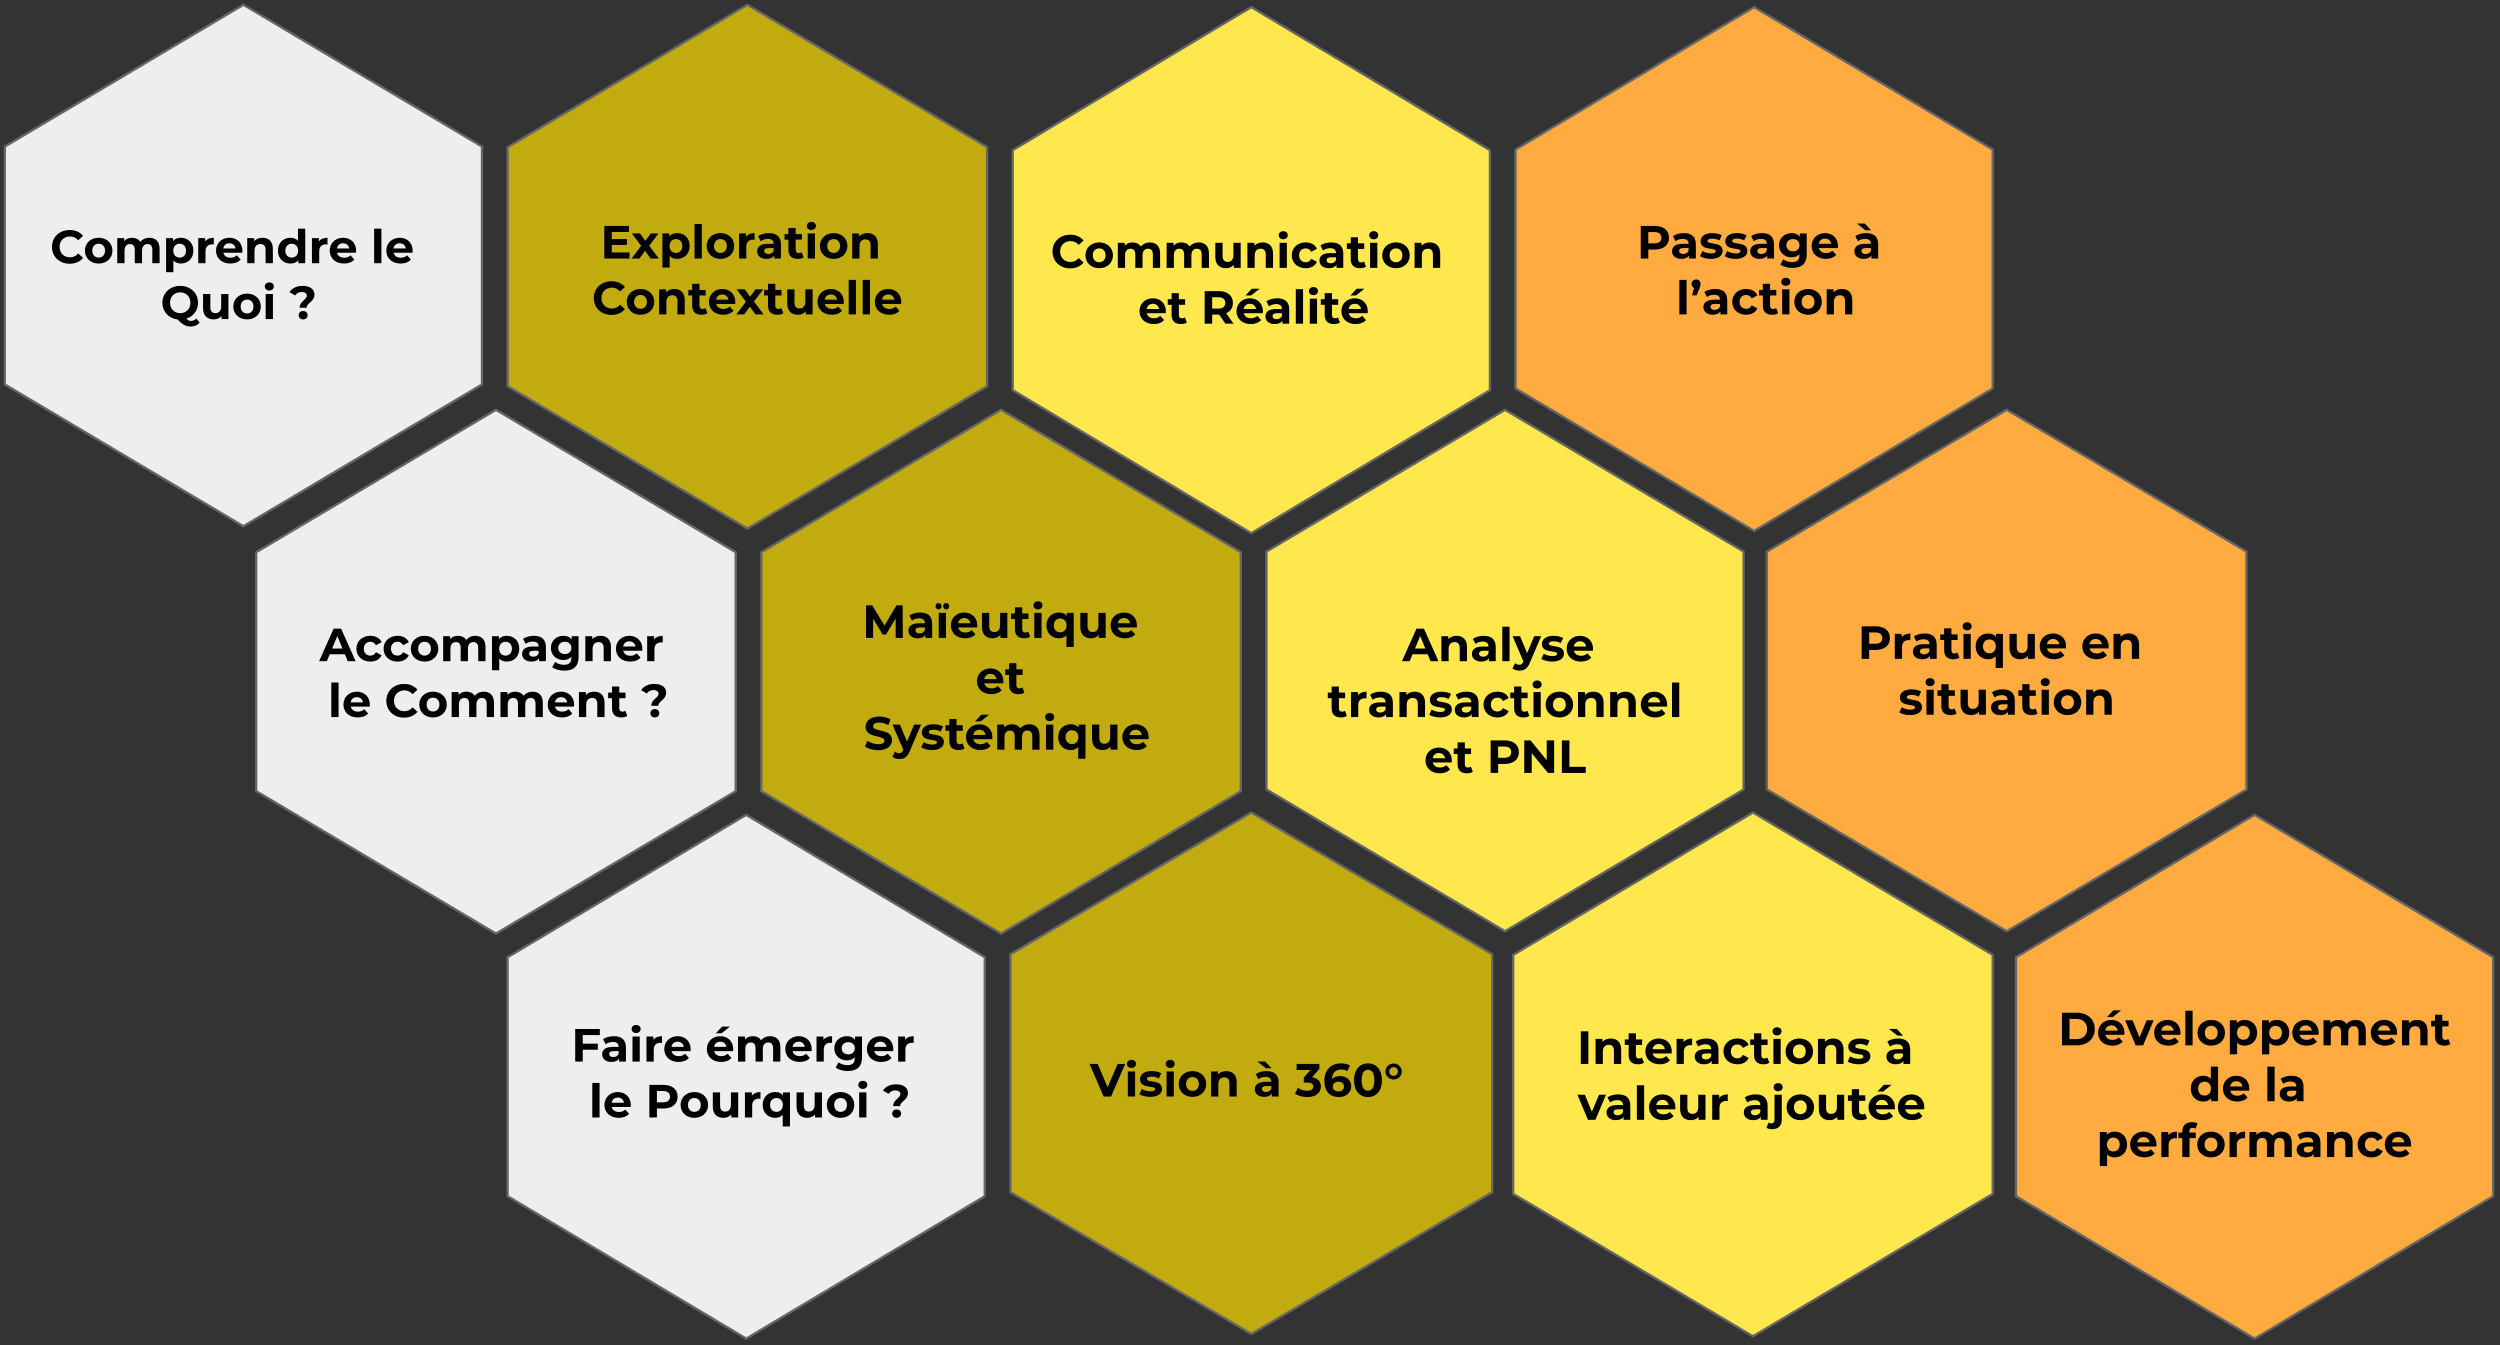 <svg xmlns="http://www.w3.org/2000/svg" xmlns:xlink="http://www.w3.org/1999/xlink" xmlns:serif="http://www.serif.com/" width="100%" height="100%" viewBox="0 0 1074 578" xml:space="preserve" style="fill-rule:evenodd;clip-rule:evenodd;"><rect x="0" y="0" width="1074" height="578" fill="#333333" stroke="none"/>    <g transform="matrix(1,0,0,1,-153.938,-186.938)">        <g>            <path d="M156,352.094L156,249.906L258.5,189L361,249.906L361,352.094L258.5,413L156,352.094Z" style="fill:rgb(238,238,238);fill-rule:nonzero;stroke:rgb(102,102,102);stroke-width:1px;"></path>            <path d="M372,352.822L372,250.178L475,189L578,250.178L578,352.822L475,414L372,352.822Z" style="fill:rgb(255,222,0);fill-opacity:0.7;fill-rule:nonzero;stroke:rgb(102,102,102);stroke-width:1px;"></path>            <path d="M589,354.55L589,251.45L691.5,190L794,251.45L794,354.55L691.5,416L589,354.55Z" style="fill:rgb(255,232,77);fill-rule:nonzero;stroke:rgb(102,102,102);stroke-width:1px;"></path>            <path d="M805,353.822L805,251.178L907.5,190L1010,251.178L1010,353.822L907.5,415L805,353.822Z" style="fill:rgb(255,171,64);fill-rule:nonzero;stroke:rgb(102,102,102);stroke-width:1px;"></path>            <path d="M264,526.822L264,424.178L367,363L470,424.178L470,526.822L367,588L264,526.822Z" style="fill:rgb(238,238,238);fill-rule:nonzero;stroke:rgb(102,102,102);stroke-width:1px;"></path>            <path d="M481,526.822L481,424.178L584,363L687,424.178L687,526.822L584,588L481,526.822Z" style="fill:rgb(255,222,0);fill-opacity:0.7;fill-rule:nonzero;stroke:rgb(102,102,102);stroke-width:1px;"></path>            <path d="M698,526.094L698,423.906L800.5,363L903,423.906L903,526.094L800.5,587L698,526.094Z" style="fill:rgb(255,232,77);fill-rule:nonzero;stroke:rgb(102,102,102);stroke-width:1px;"></path>            <path d="M913,526.094L913,423.906L1016,363L1119,423.906L1119,526.094L1016,587L913,526.094Z" style="fill:rgb(255,171,64);fill-rule:nonzero;stroke:rgb(102,102,102);stroke-width:1px;"></path>            <path d="M372,700.822L372,598.178L474.5,537L577,598.178L577,700.822L474.5,762L372,700.822Z" style="fill:rgb(238,238,238);fill-rule:nonzero;stroke:rgb(102,102,102);stroke-width:1px;"></path>            <path d="M588,699.094L588,596.906L691.5,536L795,596.906L795,699.094L691.5,760L588,699.094Z" style="fill:rgb(255,222,0);fill-opacity:0.7;fill-rule:nonzero;stroke:rgb(102,102,102);stroke-width:1px;"></path>            <path d="M804,699.822L804,597.178L907,536L1010,597.178L1010,699.822L907,761L804,699.822Z" style="fill:rgb(255,232,77);fill-rule:nonzero;stroke:rgb(102,102,102);stroke-width:1px;"></path>            <path d="M1020,700.822L1020,598.178L1122.5,537L1225,598.178L1225,700.822L1122.5,762L1020,700.822Z" style="fill:rgb(255,171,64);fill-rule:nonzero;stroke:rgb(102,102,102);stroke-width:1px;"></path>            <path d="M768.518,471L767.278,468L760.778,468L759.538,471L756.218,471L762.458,457L765.658,457L771.918,471L768.518,471ZM761.818,465.54L766.258,465.54L764.038,460.18L761.818,465.54ZM779.691,460.08C782.231,460.08 784.151,461.56 784.151,464.84L784.151,471L781.031,471L781.031,465.32C781.031,463.58 780.231,462.78 778.851,462.78C777.351,462.78 776.271,463.7 776.271,465.68L776.271,471L773.151,471L773.151,460.24L776.131,460.24L776.131,461.5C776.971,460.58 778.231,460.08 779.691,460.08ZM791.319,460.08C794.599,460.08 796.499,461.6 796.499,464.86L796.499,471L793.579,471L793.579,469.66C792.999,470.64 791.879,471.16 790.299,471.16C787.779,471.16 786.279,469.76 786.279,467.9C786.279,466 787.619,464.68 790.899,464.68L793.379,464.68C793.379,463.34 792.579,462.56 790.899,462.56C789.759,462.56 788.579,462.94 787.799,463.56L786.679,461.38C787.859,460.54 789.599,460.08 791.319,460.08ZM791.079,469.06C792.119,469.06 793.019,468.58 793.379,467.6L793.379,466.5L791.239,466.5C789.779,466.5 789.319,467.04 789.319,467.76C789.319,468.54 789.979,469.06 791.079,469.06ZM799.323,471L799.323,456.16L802.443,456.16L802.443,471L799.323,471ZM813.018,460.24L816.018,460.24L811.158,471.66C810.118,474.26 808.638,475.04 806.698,475.04C805.598,475.04 804.398,474.68 803.698,474.06L804.838,471.84C805.318,472.26 805.978,472.52 806.598,472.52C807.458,472.52 807.938,472.14 808.358,471.18L808.398,471.08L803.738,460.24L806.958,460.24L809.978,467.54L813.018,460.24ZM820.755,471.16C818.935,471.16 817.095,470.66 816.095,470L817.135,467.76C818.095,468.38 819.555,468.8 820.875,468.8C822.315,468.8 822.855,468.42 822.855,467.82C822.855,466.06 816.355,467.86 816.355,463.56C816.355,461.52 818.195,460.08 821.335,460.08C822.815,460.08 824.455,460.42 825.475,461.02L824.435,463.24C823.375,462.64 822.315,462.44 821.335,462.44C819.935,462.44 819.335,462.88 819.335,463.44C819.335,465.28 825.835,463.5 825.835,467.74C825.835,469.74 823.975,471.16 820.755,471.16ZM838.3,465.66C838.3,465.9 838.26,466.24 838.24,466.5L830.1,466.5C830.4,467.84 831.54,468.66 833.18,468.66C834.32,468.66 835.14,468.32 835.88,467.62L837.54,469.42C836.54,470.56 835.04,471.16 833.1,471.16C829.38,471.16 826.96,468.82 826.96,465.62C826.96,462.4 829.42,460.08 832.7,460.08C835.86,460.08 838.3,462.2 838.3,465.66ZM832.72,462.44C831.3,462.44 830.28,463.3 830.06,464.68L835.36,464.68C835.14,463.32 834.12,462.44 832.72,462.44ZM731.731,492.28L732.571,494.48C731.931,494.94 730.991,495.16 730.031,495.16C727.491,495.16 726.011,493.86 726.011,491.3L726.011,486.88L724.351,486.88L724.351,484.48L726.011,484.48L726.011,481.86L729.131,481.86L729.131,484.48L731.811,484.48L731.811,486.88L729.131,486.88L729.131,491.26C729.131,492.18 729.631,492.68 730.471,492.68C730.931,492.68 731.391,492.54 731.731,492.28ZM737.303,485.66C738.063,484.62 739.343,484.08 741.003,484.08L741.003,486.96C740.743,486.94 740.543,486.92 740.303,486.92C738.583,486.92 737.443,487.86 737.443,489.92L737.443,495L734.323,495L734.323,484.24L737.303,484.24L737.303,485.66ZM747.139,484.08C750.419,484.08 752.319,485.6 752.319,488.86L752.319,495L749.399,495L749.399,493.66C748.819,494.64 747.699,495.16 746.119,495.16C743.599,495.16 742.099,493.76 742.099,491.9C742.099,490 743.439,488.68 746.719,488.68L749.199,488.68C749.199,487.34 748.399,486.56 746.719,486.56C745.579,486.56 744.399,486.94 743.619,487.56L742.499,485.38C743.679,484.54 745.419,484.08 747.139,484.08ZM746.899,493.06C747.939,493.06 748.839,492.58 749.199,491.6L749.199,490.5L747.059,490.5C745.599,490.5 745.139,491.04 745.139,491.76C745.139,492.54 745.799,493.06 746.899,493.06ZM761.683,484.08C764.223,484.08 766.143,485.56 766.143,488.84L766.143,495L763.023,495L763.023,489.32C763.023,487.58 762.223,486.78 760.843,486.78C759.343,486.78 758.263,487.7 758.263,489.68L758.263,495L755.143,495L755.143,484.24L758.123,484.24L758.123,485.5C758.963,484.58 760.223,484.08 761.683,484.08ZM772.591,495.16C770.771,495.16 768.931,494.66 767.931,494L768.971,491.76C769.931,492.38 771.391,492.8 772.711,492.8C774.151,492.8 774.691,492.42 774.691,491.82C774.691,490.06 768.191,491.86 768.191,487.56C768.191,485.52 770.031,484.08 773.171,484.08C774.651,484.08 776.291,484.42 777.311,485.02L776.271,487.24C775.211,486.64 774.151,486.44 773.171,486.44C771.771,486.44 771.171,486.88 771.171,487.44C771.171,489.28 777.671,487.5 777.671,491.74C777.671,493.74 775.811,495.16 772.591,495.16ZM783.936,484.08C787.216,484.08 789.116,485.6 789.116,488.86L789.116,495L786.196,495L786.196,493.66C785.616,494.64 784.496,495.16 782.916,495.16C780.396,495.16 778.896,493.76 778.896,491.9C778.896,490 780.236,488.68 783.516,488.68L785.996,488.68C785.996,487.34 785.196,486.56 783.516,486.56C782.376,486.56 781.196,486.94 780.416,487.56L779.296,485.38C780.476,484.54 782.216,484.08 783.936,484.08ZM783.696,493.06C784.736,493.06 785.636,492.58 785.996,491.6L785.996,490.5L783.856,490.5C782.396,490.5 781.936,491.04 781.936,491.76C781.936,492.54 782.596,493.06 783.696,493.06ZM797.257,495.16C793.757,495.16 791.257,492.86 791.257,489.62C791.257,486.38 793.757,484.08 797.257,484.08C799.517,484.08 801.297,485.06 802.077,486.82L799.657,488.12C799.077,487.1 798.217,486.64 797.237,486.64C795.657,486.64 794.417,487.74 794.417,489.62C794.417,491.5 795.657,492.6 797.237,492.6C798.217,492.6 799.077,492.16 799.657,491.12L802.077,492.44C801.297,494.16 799.517,495.16 797.257,495.16ZM810.13,492.28L810.97,494.48C810.33,494.94 809.39,495.16 808.43,495.16C805.89,495.16 804.41,493.86 804.41,491.3L804.41,486.88L802.75,486.88L802.75,484.48L804.41,484.48L804.41,481.86L807.53,481.86L807.53,484.48L810.21,484.48L810.21,486.88L807.53,486.88L807.53,491.26C807.53,492.18 808.03,492.68 808.87,492.68C809.33,492.68 809.79,492.54 810.13,492.28ZM814.281,482.74C813.121,482.74 812.341,481.98 812.341,481C812.341,480.02 813.121,479.26 814.281,479.26C815.441,479.26 816.221,479.98 816.221,480.94C816.221,481.98 815.441,482.74 814.281,482.74ZM812.721,495L812.721,484.24L815.841,484.24L815.841,495L812.721,495ZM823.857,495.16C820.437,495.16 817.937,492.86 817.937,489.62C817.937,486.38 820.437,484.08 823.857,484.08C827.277,484.08 829.757,486.38 829.757,489.62C829.757,492.86 827.277,495.16 823.857,495.16ZM823.857,492.6C825.417,492.6 826.597,491.48 826.597,489.62C826.597,487.76 825.417,486.64 823.857,486.64C822.297,486.64 821.097,487.76 821.097,489.62C821.097,491.48 822.297,492.6 823.857,492.6ZM838.382,484.08C840.922,484.08 842.842,485.56 842.842,488.84L842.842,495L839.722,495L839.722,489.32C839.722,487.58 838.922,486.78 837.542,486.78C836.042,486.78 834.962,487.7 834.962,489.68L834.962,495L831.842,495L831.842,484.24L834.822,484.24L834.822,485.5C835.662,484.58 836.922,484.08 838.382,484.08ZM852.21,484.08C854.75,484.08 856.67,485.56 856.67,488.84L856.67,495L853.55,495L853.55,489.32C853.55,487.58 852.75,486.78 851.37,486.78C849.87,486.78 848.79,487.7 848.79,489.68L848.79,495L845.67,495L845.67,484.24L848.65,484.24L848.65,485.5C849.49,484.58 850.75,484.08 852.21,484.08ZM870.156,489.66C870.156,489.9 870.116,490.24 870.096,490.5L861.956,490.5C862.256,491.84 863.396,492.66 865.036,492.66C866.176,492.66 866.996,492.32 867.736,491.62L869.396,493.42C868.396,494.56 866.896,495.16 864.956,495.16C861.236,495.16 858.816,492.82 858.816,489.62C858.816,486.4 861.276,484.08 864.556,484.08C867.716,484.08 870.156,486.2 870.156,489.66ZM864.576,486.44C863.156,486.44 862.136,487.3 861.916,488.68L867.216,488.68C866.996,487.32 865.976,486.44 864.576,486.44ZM872.233,495L872.233,480.16L875.353,480.16L875.353,495L872.233,495ZM777.656,513.66C777.656,513.9 777.616,514.24 777.596,514.5L769.456,514.5C769.756,515.84 770.896,516.66 772.536,516.66C773.676,516.66 774.496,516.32 775.236,515.62L776.896,517.42C775.896,518.56 774.396,519.16 772.456,519.16C768.736,519.16 766.316,516.82 766.316,513.62C766.316,510.4 768.776,508.08 772.056,508.08C775.216,508.08 777.656,510.2 777.656,513.66ZM772.076,510.44C770.656,510.44 769.636,511.3 769.416,512.68L774.716,512.68C774.496,511.32 773.476,510.44 772.076,510.44ZM785.833,516.28L786.673,518.48C786.033,518.94 785.093,519.16 784.133,519.16C781.593,519.16 780.113,517.86 780.113,515.3L780.113,510.88L778.453,510.88L778.453,508.48L780.113,508.48L780.113,505.86L783.233,505.86L783.233,508.48L785.913,508.48L785.913,510.88L783.233,510.88L783.233,515.26C783.233,516.18 783.733,516.68 784.573,516.68C785.033,516.68 785.493,516.54 785.833,516.28ZM800.368,505C804.108,505 806.448,506.94 806.448,510.08C806.448,513.2 804.108,515.14 800.368,515.14L797.548,515.14L797.548,519L794.308,519L794.308,505L800.368,505ZM800.188,512.5C802.168,512.5 803.168,511.6 803.168,510.08C803.168,508.54 802.168,507.64 800.188,507.64L797.548,507.64L797.548,512.5L800.188,512.5ZM818.402,505L821.602,505L821.602,519L818.942,519L811.962,510.5L811.962,519L808.762,519L808.762,505L811.442,505L818.402,513.5L818.402,505ZM824.914,519L824.914,505L828.154,505L828.154,516.36L835.174,516.36L835.174,519L824.914,519Z" style="fill-rule:nonzero;"></path>            <path d="M833.053,644L833.053,630L836.293,630L836.293,644L833.053,644ZM845.935,633.08C848.475,633.08 850.395,634.56 850.395,637.84L850.395,644L847.275,644L847.275,638.32C847.275,636.58 846.475,635.78 845.095,635.78C843.595,635.78 842.515,636.7 842.515,638.68L842.515,644L839.395,644L839.395,633.24L842.375,633.24L842.375,634.5C843.215,633.58 844.475,633.08 845.935,633.08ZM859.323,641.28L860.163,643.48C859.523,643.94 858.583,644.16 857.623,644.16C855.083,644.16 853.603,642.86 853.603,640.3L853.603,635.88L851.943,635.88L851.943,633.48L853.603,633.48L853.603,630.86L856.723,630.86L856.723,633.48L859.403,633.48L859.403,635.88L856.723,635.88L856.723,640.26C856.723,641.18 857.223,641.68 858.063,641.68C858.523,641.68 858.983,641.54 859.323,641.28ZM872.123,638.66C872.123,638.9 872.083,639.24 872.063,639.5L863.923,639.5C864.223,640.84 865.363,641.66 867.003,641.66C868.143,641.66 868.963,641.32 869.703,640.62L871.363,642.42C870.363,643.56 868.863,644.16 866.923,644.16C863.203,644.16 860.783,641.82 860.783,638.62C860.783,635.4 863.243,633.08 866.523,633.08C869.683,633.08 872.123,635.2 872.123,638.66ZM866.543,635.44C865.123,635.44 864.103,636.3 863.883,637.68L869.183,637.68C868.963,636.32 867.943,635.44 866.543,635.44ZM877.18,634.66C877.94,633.62 879.22,633.08 880.88,633.08L880.88,635.96C880.62,635.94 880.42,635.92 880.18,635.92C878.46,635.92 877.32,636.86 877.32,638.92L877.32,644L874.2,644L874.2,633.24L877.18,633.24L877.18,634.66ZM887.016,633.08C890.296,633.08 892.196,634.6 892.196,637.86L892.196,644L889.276,644L889.276,642.66C888.696,643.64 887.576,644.16 885.996,644.16C883.476,644.16 881.976,642.76 881.976,640.9C881.976,639 883.316,637.68 886.596,637.68L889.076,637.68C889.076,636.34 888.276,635.56 886.596,635.56C885.456,635.56 884.276,635.94 883.496,636.56L882.376,634.38C883.556,633.54 885.296,633.08 887.016,633.08ZM886.776,642.06C887.816,642.06 888.716,641.58 889.076,640.6L889.076,639.5L886.936,639.5C885.476,639.5 885.016,640.04 885.016,640.76C885.016,641.54 885.676,642.06 886.776,642.06ZM900.337,644.16C896.837,644.16 894.337,641.86 894.337,638.62C894.337,635.38 896.837,633.08 900.337,633.08C902.597,633.08 904.377,634.06 905.157,635.82L902.737,637.12C902.157,636.1 901.297,635.64 900.317,635.64C898.737,635.64 897.497,636.74 897.497,638.62C897.497,640.5 898.737,641.6 900.317,641.6C901.297,641.6 902.157,641.16 902.737,640.12L905.157,641.44C904.377,643.16 902.597,644.16 900.337,644.16ZM913.21,641.28L914.05,643.48C913.41,643.94 912.47,644.16 911.51,644.16C908.97,644.16 907.49,642.86 907.49,640.3L907.49,635.88L905.83,635.88L905.83,633.48L907.49,633.48L907.49,630.86L910.61,630.86L910.61,633.48L913.29,633.48L913.29,635.88L910.61,635.88L910.61,640.26C910.61,641.18 911.11,641.68 911.95,641.68C912.41,641.68 912.87,641.54 913.21,641.28ZM917.361,631.74C916.201,631.74 915.421,630.98 915.421,630C915.421,629.02 916.201,628.26 917.361,628.26C918.521,628.26 919.301,628.98 919.301,629.94C919.301,630.98 918.521,631.74 917.361,631.74ZM915.801,644L915.801,633.24L918.921,633.24L918.921,644L915.801,644ZM926.937,644.16C923.517,644.16 921.017,641.86 921.017,638.62C921.017,635.38 923.517,633.08 926.937,633.08C930.357,633.08 932.837,635.38 932.837,638.62C932.837,641.86 930.357,644.16 926.937,644.16ZM926.937,641.6C928.497,641.6 929.677,640.48 929.677,638.62C929.677,636.76 928.497,635.64 926.937,635.64C925.377,635.64 924.177,636.76 924.177,638.62C924.177,640.48 925.377,641.6 926.937,641.6ZM941.462,633.08C944.002,633.08 945.922,634.56 945.922,637.84L945.922,644L942.802,644L942.802,638.32C942.802,636.58 942.002,635.78 940.622,635.78C939.122,635.78 938.042,636.7 938.042,638.68L938.042,644L934.922,644L934.922,633.24L937.902,633.24L937.902,634.5C938.742,633.58 940.002,633.08 941.462,633.08ZM952.371,644.16C950.551,644.16 948.711,643.66 947.711,643L948.751,640.76C949.711,641.38 951.171,641.8 952.491,641.8C953.931,641.8 954.471,641.42 954.471,640.82C954.471,639.06 947.971,640.86 947.971,636.56C947.971,634.52 949.811,633.08 952.951,633.08C954.431,633.08 956.071,633.42 957.091,634.02L956.051,636.24C954.991,635.64 953.931,635.44 952.951,635.44C951.551,635.44 950.951,635.88 950.951,636.44C950.951,638.28 957.451,636.5 957.451,640.74C957.451,642.74 955.591,644.16 952.371,644.16ZM971.52,631.86L969.08,631.86L965.46,628.98L968.82,628.98L971.52,631.86ZM969.38,633.08C972.66,633.08 974.56,634.6 974.56,637.86L974.56,644L971.64,644L971.64,642.66C971.06,643.64 969.94,644.16 968.36,644.16C965.84,644.16 964.34,642.76 964.34,640.9C964.34,639 965.68,637.68 968.96,637.68L971.44,637.68C971.44,636.34 970.64,635.56 968.96,635.56C967.82,635.56 966.64,635.94 965.86,636.56L964.74,634.38C965.92,633.54 967.66,633.08 969.38,633.08ZM969.14,642.06C970.18,642.06 971.08,641.58 971.44,640.6L971.44,639.5L969.3,639.5C967.84,639.5 967.38,640.04 967.38,640.76C967.38,641.54 968.04,642.06 969.14,642.06ZM840.874,657.24L843.874,657.24L839.334,668L836.114,668L831.594,657.24L834.814,657.24L837.794,664.56L840.874,657.24ZM849.135,657.08C852.415,657.08 854.315,658.6 854.315,661.86L854.315,668L851.395,668L851.395,666.66C850.815,667.64 849.695,668.16 848.115,668.16C845.595,668.16 844.095,666.76 844.095,664.9C844.095,663 845.435,661.68 848.715,661.68L851.195,661.68C851.195,660.34 850.395,659.56 848.715,659.56C847.575,659.56 846.395,659.94 845.615,660.56L844.495,658.38C845.675,657.54 847.415,657.08 849.135,657.08ZM848.895,666.06C849.935,666.06 850.835,665.58 851.195,664.6L851.195,663.5L849.055,663.5C847.595,663.5 847.135,664.04 847.135,664.76C847.135,665.54 847.795,666.06 848.895,666.06ZM857.139,668L857.139,653.16L860.259,653.16L860.259,668L857.139,668ZM873.695,662.66C873.695,662.9 873.655,663.24 873.635,663.5L865.495,663.5C865.795,664.84 866.935,665.66 868.575,665.66C869.715,665.66 870.535,665.32 871.275,664.62L872.935,666.42C871.935,667.56 870.435,668.16 868.495,668.16C864.775,668.16 862.355,665.82 862.355,662.62C862.355,659.4 864.815,657.08 868.095,657.08C871.255,657.08 873.695,659.2 873.695,662.66ZM868.115,659.44C866.695,659.44 865.675,660.3 865.455,661.68L870.755,661.68C870.535,660.32 869.515,659.44 868.115,659.44ZM883.492,657.24L886.612,657.24L886.612,668L883.652,668L883.652,666.72C882.832,667.66 881.632,668.16 880.312,668.16C877.612,668.16 875.712,666.64 875.712,663.32L875.712,657.24L878.832,657.24L878.832,662.86C878.832,664.66 879.632,665.46 881.012,665.46C882.452,665.46 883.492,664.54 883.492,662.56L883.492,657.24ZM892.483,658.66C893.243,657.62 894.523,657.08 896.183,657.08L896.183,659.96C895.923,659.94 895.723,659.92 895.483,659.92C893.763,659.92 892.623,660.86 892.623,662.92L892.623,668L889.503,668L889.503,657.24L892.483,657.24L892.483,658.66ZM908.12,657.08C911.4,657.08 913.3,658.6 913.3,661.86L913.3,668L910.38,668L910.38,666.66C909.8,667.64 908.68,668.16 907.1,668.16C904.58,668.16 903.08,666.76 903.08,664.9C903.08,663 904.42,661.68 907.7,661.68L910.18,661.68C910.18,660.34 909.38,659.56 907.7,659.56C906.56,659.56 905.38,659.94 904.6,660.56L903.48,658.38C904.66,657.54 906.4,657.08 908.12,657.08ZM907.88,666.06C908.92,666.06 909.82,665.58 910.18,664.6L910.18,663.5L908.04,663.5C906.58,663.5 906.12,664.04 906.12,664.76C906.12,665.54 906.78,666.06 907.88,666.06ZM917.824,655.74C916.664,655.74 915.884,654.98 915.884,654C915.884,653.02 916.664,652.26 917.824,652.26C918.984,652.26 919.764,652.98 919.764,653.94C919.764,654.98 918.984,655.74 917.824,655.74ZM915.324,672.04C914.364,672.04 913.424,671.86 912.824,671.44L913.664,669.18C914.004,669.42 914.464,669.56 914.984,669.56C915.764,669.56 916.264,669.06 916.264,668L916.264,657.24L919.384,657.24L919.384,667.98C919.384,670.46 917.924,672.04 915.324,672.04ZM927.376,668.16C923.956,668.16 921.456,665.86 921.456,662.62C921.456,659.38 923.956,657.08 927.376,657.08C930.796,657.08 933.276,659.38 933.276,662.62C933.276,665.86 930.796,668.16 927.376,668.16ZM927.376,665.6C928.936,665.6 930.116,664.48 930.116,662.62C930.116,660.76 928.936,659.64 927.376,659.64C925.816,659.64 924.616,660.76 924.616,662.62C924.616,664.48 925.816,665.6 927.376,665.6ZM943.082,657.24L946.202,657.24L946.202,668L943.242,668L943.242,666.72C942.422,667.66 941.222,668.16 939.902,668.16C937.202,668.16 935.302,666.64 935.302,663.32L935.302,657.24L938.422,657.24L938.422,662.86C938.422,664.66 939.222,665.46 940.602,665.46C942.042,665.46 943.082,664.54 943.082,662.56L943.082,657.24ZM955.192,665.28L956.032,667.48C955.392,667.94 954.452,668.16 953.492,668.16C950.952,668.16 949.472,666.86 949.472,664.3L949.472,659.88L947.812,659.88L947.812,657.48L949.472,657.48L949.472,654.86L952.592,654.86L952.592,657.48L955.272,657.48L955.272,659.88L952.592,659.88L952.592,664.26C952.592,665.18 953.092,665.68 953.932,665.68C954.392,665.68 954.852,665.54 955.192,665.28ZM966.572,652.98L962.952,655.86L960.512,655.86L963.212,652.98L966.572,652.98ZM967.992,662.66C967.992,662.9 967.952,663.24 967.932,663.5L959.792,663.5C960.092,664.84 961.232,665.66 962.872,665.66C964.012,665.66 964.832,665.32 965.572,664.62L967.232,666.42C966.232,667.56 964.732,668.16 962.792,668.16C959.072,668.16 956.652,665.82 956.652,662.62C956.652,659.4 959.112,657.08 962.392,657.08C965.552,657.08 967.992,659.2 967.992,662.66ZM962.412,659.44C960.992,659.44 959.972,660.3 959.752,661.68L965.052,661.68C964.832,660.32 963.812,659.44 962.412,659.44ZM980.609,662.66C980.609,662.9 980.569,663.24 980.549,663.5L972.409,663.5C972.709,664.84 973.849,665.66 975.489,665.66C976.629,665.66 977.449,665.32 978.189,664.62L979.849,666.42C978.849,667.56 977.349,668.16 975.409,668.16C971.689,668.16 969.269,665.82 969.269,662.62C969.269,659.4 971.729,657.08 975.009,657.08C978.169,657.08 980.609,659.2 980.609,662.66ZM975.029,659.44C973.609,659.44 972.589,660.3 972.369,661.68L977.669,661.68C977.449,660.32 976.429,659.44 975.029,659.44Z" style="fill-rule:nonzero;"></path>            <path d="M1039.76,636L1039.76,622L1046.12,622C1050.7,622 1053.84,624.76 1053.84,629C1053.84,633.24 1050.7,636 1046.12,636L1039.76,636ZM1043,633.34L1045.96,633.34C1048.74,633.34 1050.56,631.68 1050.56,629C1050.56,626.32 1048.74,624.66 1045.96,624.66L1043,624.66L1043,633.34ZM1065.18,620.98L1061.56,623.86L1059.12,623.86L1061.82,620.98L1065.18,620.98ZM1066.6,630.66C1066.6,630.9 1066.56,631.24 1066.54,631.5L1058.4,631.5C1058.7,632.84 1059.84,633.66 1061.48,633.66C1062.62,633.66 1063.44,633.32 1064.18,632.62L1065.84,634.42C1064.84,635.56 1063.34,636.16 1061.4,636.16C1057.68,636.16 1055.26,633.82 1055.26,630.62C1055.26,627.4 1057.72,625.08 1061,625.08C1064.16,625.08 1066.6,627.2 1066.6,630.66ZM1061.02,627.44C1059.6,627.44 1058.58,628.3 1058.36,629.68L1063.66,629.68C1063.44,628.32 1062.42,627.44 1061.02,627.44ZM1076.16,625.24L1079.16,625.24L1074.62,636L1071.4,636L1066.88,625.24L1070.1,625.24L1073.08,632.56L1076.16,625.24ZM1090.68,630.66C1090.68,630.9 1090.64,631.24 1090.62,631.5L1082.48,631.5C1082.78,632.84 1083.92,633.66 1085.56,633.66C1086.7,633.66 1087.52,633.32 1088.26,632.62L1089.92,634.42C1088.92,635.56 1087.42,636.16 1085.48,636.16C1081.76,636.16 1079.34,633.82 1079.34,630.62C1079.34,627.4 1081.8,625.08 1085.08,625.08C1088.24,625.08 1090.68,627.2 1090.68,630.66ZM1085.1,627.44C1083.68,627.44 1082.66,628.3 1082.44,629.68L1087.74,629.68C1087.52,628.32 1086.5,627.44 1085.1,627.44ZM1092.76,636L1092.76,621.16L1095.88,621.16L1095.88,636L1092.76,636ZM1103.89,636.16C1100.47,636.16 1097.97,633.86 1097.97,630.62C1097.97,627.38 1100.47,625.08 1103.89,625.08C1107.31,625.08 1109.79,627.38 1109.79,630.62C1109.79,633.86 1107.31,636.16 1103.89,636.16ZM1103.89,633.6C1105.45,633.6 1106.63,632.48 1106.63,630.62C1106.63,628.76 1105.45,627.64 1103.89,627.64C1102.33,627.64 1101.13,628.76 1101.13,630.62C1101.13,632.48 1102.33,633.6 1103.89,633.6ZM1118.24,625.08C1121.26,625.08 1123.6,627.24 1123.6,630.62C1123.6,634 1121.26,636.16 1118.24,636.16C1116.9,636.16 1115.8,635.74 1115,634.86L1115,639.88L1111.88,639.88L1111.88,625.24L1114.86,625.24L1114.86,626.48C1115.64,625.54 1116.8,625.08 1118.24,625.08ZM1117.7,633.6C1119.26,633.6 1120.44,632.48 1120.44,630.62C1120.44,628.76 1119.26,627.64 1117.7,627.64C1116.14,627.64 1114.96,628.76 1114.96,630.62C1114.96,632.48 1116.14,633.6 1117.7,633.6ZM1132.05,625.08C1135.07,625.08 1137.41,627.24 1137.41,630.62C1137.41,634 1135.07,636.16 1132.05,636.16C1130.71,636.16 1129.61,635.74 1128.81,634.86L1128.81,639.88L1125.69,639.88L1125.69,625.24L1128.67,625.24L1128.67,626.48C1129.45,625.54 1130.61,625.08 1132.05,625.08ZM1131.51,633.6C1133.07,633.6 1134.25,632.48 1134.25,630.62C1134.25,628.76 1133.07,627.64 1131.51,627.64C1129.95,627.64 1128.77,628.76 1128.77,630.62C1128.77,632.48 1129.95,633.6 1131.51,633.6ZM1150.04,630.66C1150.04,630.9 1150,631.24 1149.98,631.5L1141.84,631.5C1142.14,632.84 1143.28,633.66 1144.92,633.66C1146.06,633.66 1146.88,633.32 1147.62,632.62L1149.28,634.42C1148.28,635.56 1146.78,636.16 1144.84,636.16C1141.12,636.16 1138.7,633.82 1138.7,630.62C1138.7,627.4 1141.16,625.08 1144.44,625.08C1147.6,625.08 1150.04,627.2 1150.04,630.66ZM1144.46,627.44C1143.04,627.44 1142.02,628.3 1141.8,629.68L1147.1,629.68C1146.88,628.32 1145.86,627.44 1144.46,627.44ZM1165.89,625.08C1168.45,625.08 1170.29,626.56 1170.29,629.84L1170.29,636L1167.17,636L1167.17,630.32C1167.17,628.58 1166.39,627.78 1165.13,627.78C1163.73,627.78 1162.75,628.68 1162.75,630.6L1162.75,636L1159.63,636L1159.63,630.32C1159.63,628.58 1158.89,627.78 1157.59,627.78C1156.21,627.78 1155.23,628.68 1155.23,630.6L1155.23,636L1152.11,636L1152.11,625.24L1155.09,625.24L1155.09,626.48C1155.89,625.56 1157.09,625.08 1158.47,625.08C1159.97,625.08 1161.25,625.66 1162.01,626.84C1162.87,625.74 1164.27,625.08 1165.89,625.08ZM1183.75,630.66C1183.75,630.9 1183.71,631.24 1183.69,631.5L1175.55,631.5C1175.85,632.84 1176.99,633.66 1178.63,633.66C1179.77,633.66 1180.59,633.32 1181.33,632.62L1182.99,634.42C1181.99,635.56 1180.49,636.16 1178.55,636.16C1174.83,636.16 1172.41,633.82 1172.41,630.62C1172.41,627.4 1174.87,625.08 1178.15,625.08C1181.31,625.08 1183.75,627.2 1183.75,630.66ZM1178.17,627.44C1176.75,627.44 1175.73,628.3 1175.51,629.68L1180.81,629.68C1180.59,628.32 1179.57,627.44 1178.17,627.44ZM1192.36,625.08C1194.9,625.08 1196.82,626.56 1196.82,629.84L1196.82,636L1193.7,636L1193.7,630.32C1193.7,628.58 1192.9,627.78 1191.52,627.78C1190.02,627.78 1188.94,628.7 1188.94,630.68L1188.94,636L1185.82,636L1185.82,625.24L1188.8,625.24L1188.8,626.5C1189.64,625.58 1190.9,625.08 1192.36,625.08ZM1205.75,633.28L1206.59,635.48C1205.95,635.94 1205.01,636.16 1204.05,636.16C1201.51,636.16 1200.03,634.86 1200.03,632.3L1200.03,627.88L1198.37,627.88L1198.37,625.48L1200.03,625.48L1200.03,622.86L1203.15,622.86L1203.15,625.48L1205.83,625.48L1205.83,627.88L1203.15,627.88L1203.15,632.26C1203.15,633.18 1203.65,633.68 1204.49,633.68C1204.95,633.68 1205.41,633.54 1205.75,633.28ZM1103.7,645.16L1106.82,645.16L1106.82,660L1103.84,660L1103.84,658.76C1103.06,659.7 1101.92,660.16 1100.48,660.16C1097.44,660.16 1095.1,658 1095.1,654.62C1095.1,651.24 1097.44,649.08 1100.48,649.08C1101.8,649.08 1102.92,649.5 1103.7,650.38L1103.7,645.16ZM1101.02,657.6C1102.56,657.6 1103.76,656.48 1103.76,654.62C1103.76,652.76 1102.56,651.64 1101.02,651.64C1099.46,651.64 1098.26,652.76 1098.26,654.62C1098.26,656.48 1099.46,657.6 1101.02,657.6ZM1120.25,654.66C1120.25,654.9 1120.21,655.24 1120.19,655.5L1112.05,655.5C1112.35,656.84 1113.49,657.66 1115.13,657.66C1116.27,657.66 1117.09,657.32 1117.83,656.62L1119.49,658.42C1118.49,659.56 1116.99,660.16 1115.05,660.16C1111.33,660.16 1108.91,657.82 1108.91,654.62C1108.91,651.4 1111.37,649.08 1114.65,649.08C1117.81,649.08 1120.25,651.2 1120.25,654.66ZM1114.67,651.44C1113.25,651.44 1112.23,652.3 1112.01,653.68L1117.31,653.68C1117.09,652.32 1116.07,651.44 1114.67,651.44ZM1127.99,660L1127.99,645.16L1131.11,645.16L1131.11,660L1127.99,660ZM1138.35,649.08C1141.63,649.08 1143.53,650.6 1143.53,653.86L1143.53,660L1140.61,660L1140.61,658.66C1140.03,659.64 1138.91,660.16 1137.33,660.16C1134.81,660.16 1133.31,658.76 1133.31,656.9C1133.31,655 1134.65,653.68 1137.93,653.68L1140.41,653.68C1140.41,652.34 1139.61,651.56 1137.93,651.56C1136.79,651.56 1135.61,651.94 1134.83,652.56L1133.71,650.38C1134.89,649.54 1136.63,649.08 1138.35,649.08ZM1138.11,658.06C1139.15,658.06 1140.05,657.58 1140.41,656.6L1140.41,655.5L1138.27,655.5C1136.81,655.5 1136.35,656.04 1136.35,656.76C1136.35,657.54 1137.01,658.06 1138.11,658.06ZM1062.38,673.08C1065.4,673.08 1067.74,675.24 1067.74,678.62C1067.74,682 1065.4,684.16 1062.38,684.16C1061.04,684.16 1059.94,683.74 1059.14,682.86L1059.14,687.88L1056.02,687.88L1056.02,673.24L1059,673.24L1059,674.48C1059.78,673.54 1060.94,673.08 1062.38,673.08ZM1061.84,681.6C1063.4,681.6 1064.58,680.48 1064.58,678.62C1064.58,676.76 1063.4,675.64 1061.84,675.64C1060.28,675.64 1059.1,676.76 1059.1,678.62C1059.1,680.48 1060.28,681.6 1061.84,681.6ZM1080.37,678.66C1080.37,678.9 1080.33,679.24 1080.31,679.5L1072.17,679.5C1072.47,680.84 1073.61,681.66 1075.25,681.66C1076.39,681.66 1077.21,681.32 1077.95,680.62L1079.61,682.42C1078.61,683.56 1077.11,684.16 1075.17,684.16C1071.45,684.16 1069.03,681.82 1069.03,678.62C1069.03,675.4 1071.49,673.08 1074.77,673.08C1077.93,673.08 1080.37,675.2 1080.37,678.66ZM1074.79,675.44C1073.37,675.44 1072.35,676.3 1072.13,677.68L1077.43,677.68C1077.21,676.32 1076.19,675.44 1074.79,675.44ZM1085.43,674.66C1086.19,673.62 1087.47,673.08 1089.13,673.08L1089.13,675.96C1088.87,675.94 1088.67,675.92 1088.43,675.92C1086.71,675.92 1085.57,676.86 1085.57,678.92L1085.57,684L1082.45,684L1082.45,673.24L1085.43,673.24L1085.43,674.66ZM1094.48,673.02L1094.48,673.48L1097.24,673.48L1097.24,675.88L1094.56,675.88L1094.56,684L1091.44,684L1091.44,675.88L1089.78,675.88L1089.78,673.48L1091.44,673.48L1091.44,673C1091.44,670.58 1092.92,669 1095.6,669C1096.48,669 1097.4,669.18 1097.98,669.58L1097.16,671.84C1096.82,671.6 1096.38,671.46 1095.9,671.46C1094.98,671.46 1094.48,671.96 1094.48,673.02ZM1103.78,684.16C1100.36,684.16 1097.86,681.86 1097.86,678.62C1097.86,675.38 1100.36,673.08 1103.78,673.08C1107.2,673.08 1109.68,675.38 1109.68,678.62C1109.68,681.86 1107.2,684.16 1103.78,684.16ZM1103.78,681.6C1105.34,681.6 1106.52,680.48 1106.52,678.62C1106.52,676.76 1105.34,675.64 1103.78,675.64C1102.22,675.64 1101.02,676.76 1101.02,678.62C1101.02,680.48 1102.22,681.6 1103.78,681.6ZM1114.74,674.66C1115.5,673.62 1116.78,673.08 1118.44,673.08L1118.44,675.96C1118.18,675.94 1117.98,675.92 1117.74,675.92C1116.02,675.92 1114.88,676.86 1114.88,678.92L1114.88,684L1111.76,684L1111.76,673.24L1114.74,673.24L1114.74,674.66ZM1134.08,673.08C1136.64,673.08 1138.48,674.56 1138.48,677.84L1138.48,684L1135.36,684L1135.36,678.32C1135.36,676.58 1134.58,675.78 1133.32,675.78C1131.92,675.78 1130.94,676.68 1130.94,678.6L1130.94,684L1127.82,684L1127.82,678.32C1127.82,676.58 1127.08,675.78 1125.78,675.78C1124.4,675.78 1123.42,676.68 1123.42,678.6L1123.42,684L1120.3,684L1120.3,673.24L1123.28,673.24L1123.28,674.48C1124.08,673.56 1125.28,673.08 1126.66,673.08C1128.16,673.08 1129.44,673.66 1130.2,674.84C1131.06,673.74 1132.46,673.08 1134.08,673.08ZM1145.61,673.08C1148.89,673.08 1150.79,674.6 1150.79,677.86L1150.79,684L1147.87,684L1147.87,682.66C1147.29,683.64 1146.17,684.16 1144.59,684.16C1142.07,684.16 1140.57,682.76 1140.57,680.9C1140.57,679 1141.91,677.68 1145.19,677.68L1147.67,677.68C1147.67,676.34 1146.87,675.56 1145.19,675.56C1144.05,675.56 1142.87,675.94 1142.09,676.56L1140.97,674.38C1142.15,673.54 1143.89,673.08 1145.61,673.08ZM1145.37,682.06C1146.41,682.06 1147.31,681.58 1147.67,680.6L1147.67,679.5L1145.53,679.5C1144.07,679.5 1143.61,680.04 1143.61,680.76C1143.61,681.54 1144.27,682.06 1145.37,682.06ZM1160.16,673.08C1162.7,673.08 1164.62,674.56 1164.62,677.84L1164.62,684L1161.5,684L1161.5,678.32C1161.5,676.58 1160.7,675.78 1159.32,675.78C1157.82,675.78 1156.74,676.7 1156.74,678.68L1156.74,684L1153.62,684L1153.62,673.24L1156.6,673.24L1156.6,674.5C1157.44,673.58 1158.7,673.08 1160.16,673.08ZM1172.76,684.16C1169.26,684.16 1166.76,681.86 1166.76,678.62C1166.76,675.38 1169.26,673.08 1172.76,673.08C1175.02,673.08 1176.8,674.06 1177.58,675.82L1175.16,677.12C1174.58,676.1 1173.72,675.64 1172.74,675.64C1171.16,675.64 1169.92,676.74 1169.92,678.62C1169.92,680.5 1171.16,681.6 1172.74,681.6C1173.72,681.6 1174.58,681.16 1175.16,680.12L1177.58,681.44C1176.8,683.16 1175.02,684.16 1172.76,684.16ZM1189.78,678.66C1189.78,678.9 1189.74,679.24 1189.72,679.5L1181.58,679.5C1181.88,680.84 1183.02,681.66 1184.66,681.66C1185.8,681.66 1186.62,681.32 1187.36,680.62L1189.02,682.42C1188.02,683.56 1186.52,684.16 1184.58,684.16C1180.86,684.16 1178.44,681.82 1178.44,678.62C1178.44,675.4 1180.9,673.08 1184.18,673.08C1187.34,673.08 1189.78,675.2 1189.78,678.66ZM1184.2,675.44C1182.78,675.44 1181.76,676.3 1181.54,677.68L1186.84,677.68C1186.62,676.32 1185.6,675.44 1184.2,675.44Z" style="fill-rule:nonzero;"></path>            <path d="M959.765,456C963.505,456 965.845,457.94 965.845,461.08C965.845,464.2 963.505,466.14 959.765,466.14L956.945,466.14L956.945,470L953.705,470L953.705,456L959.765,456ZM959.585,463.5C961.565,463.5 962.565,462.6 962.565,461.08C962.565,459.54 961.565,458.64 959.585,458.64L956.945,458.64L956.945,463.5L959.585,463.5ZM970.918,460.66C971.678,459.62 972.958,459.08 974.618,459.08L974.618,461.96C974.358,461.94 974.158,461.92 973.918,461.92C972.198,461.92 971.058,462.86 971.058,464.92L971.058,470L967.938,470L967.938,459.24L970.918,459.24L970.918,460.66ZM980.755,459.08C984.035,459.08 985.935,460.6 985.935,463.86L985.935,470L983.015,470L983.015,468.66C982.435,469.64 981.315,470.16 979.735,470.16C977.215,470.16 975.715,468.76 975.715,466.9C975.715,465 977.055,463.68 980.335,463.68L982.815,463.68C982.815,462.34 982.015,461.56 980.335,461.56C979.195,461.56 978.015,461.94 977.235,462.56L976.115,460.38C977.295,459.54 979.035,459.08 980.755,459.08ZM980.515,468.06C981.555,468.06 982.455,467.58 982.815,466.6L982.815,465.5L980.675,465.5C979.215,465.5 978.755,466.04 978.755,466.76C978.755,467.54 979.415,468.06 980.515,468.06ZM994.858,467.28L995.698,469.48C995.058,469.94 994.118,470.16 993.158,470.16C990.618,470.16 989.138,468.86 989.138,466.3L989.138,461.88L987.478,461.88L987.478,459.48L989.138,459.48L989.138,456.86L992.258,456.86L992.258,459.48L994.938,459.48L994.938,461.88L992.258,461.88L992.258,466.26C992.258,467.18 992.758,467.68 993.598,467.68C994.058,467.68 994.518,467.54 994.858,467.28ZM999.01,457.74C997.85,457.74 997.07,456.98 997.07,456C997.07,455.02 997.85,454.26 999.01,454.26C1000.17,454.26 1000.95,454.98 1000.95,455.94C1000.95,456.98 1000.17,457.74 999.01,457.74ZM997.45,470L997.45,459.24L1000.57,459.24L1000.57,470L997.45,470ZM1011.41,459.24L1014.39,459.24L1014.39,473.88L1011.27,473.88L1011.27,468.86C1010.49,469.74 1009.37,470.16 1008.05,470.16C1005.01,470.16 1002.67,468 1002.67,464.62C1002.67,461.24 1005.01,459.08 1008.05,459.08C1009.49,459.08 1010.63,459.54 1011.41,460.48L1011.41,459.24ZM1008.59,467.6C1010.13,467.6 1011.33,466.48 1011.33,464.62C1011.33,462.76 1010.13,461.64 1008.59,461.64C1007.03,461.64 1005.83,462.76 1005.83,464.62C1005.83,466.48 1007.03,467.6 1008.59,467.6ZM1024.99,459.24L1028.11,459.24L1028.11,470L1025.15,470L1025.15,468.72C1024.33,469.66 1023.13,470.16 1021.81,470.16C1019.11,470.16 1017.21,468.64 1017.21,465.32L1017.21,459.24L1020.33,459.24L1020.33,464.86C1020.33,466.66 1021.13,467.46 1022.51,467.46C1023.95,467.46 1024.99,466.54 1024.99,464.56L1024.99,459.24ZM1041.54,464.66C1041.54,464.9 1041.5,465.24 1041.48,465.5L1033.34,465.5C1033.64,466.84 1034.78,467.66 1036.42,467.66C1037.56,467.66 1038.38,467.32 1039.12,466.62L1040.78,468.42C1039.78,469.56 1038.28,470.16 1036.34,470.16C1032.62,470.16 1030.2,467.82 1030.2,464.62C1030.2,461.4 1032.66,459.08 1035.94,459.08C1039.1,459.08 1041.54,461.2 1041.54,464.66ZM1035.96,461.44C1034.54,461.44 1033.52,462.3 1033.3,463.68L1038.6,463.68C1038.38,462.32 1037.36,461.44 1035.96,461.44ZM1059.83,464.66C1059.83,464.9 1059.79,465.24 1059.77,465.5L1051.63,465.5C1051.93,466.84 1053.07,467.66 1054.71,467.66C1055.85,467.66 1056.67,467.32 1057.41,466.62L1059.07,468.42C1058.07,469.56 1056.57,470.16 1054.63,470.16C1050.91,470.16 1048.49,467.82 1048.49,464.62C1048.49,461.4 1050.95,459.08 1054.23,459.08C1057.39,459.08 1059.83,461.2 1059.83,464.66ZM1054.25,461.44C1052.83,461.44 1051.81,462.3 1051.59,463.68L1056.89,463.68C1056.67,462.32 1055.65,461.44 1054.25,461.44ZM1068.44,459.08C1070.98,459.08 1072.9,460.56 1072.9,463.84L1072.9,470L1069.78,470L1069.78,464.32C1069.78,462.58 1068.98,461.78 1067.6,461.78C1066.1,461.78 1065.02,462.7 1065.02,464.68L1065.02,470L1061.9,470L1061.9,459.24L1064.88,459.24L1064.88,460.5C1065.72,459.58 1066.98,459.08 1068.44,459.08ZM974.537,494.16C972.717,494.16 970.877,493.66 969.877,493L970.917,490.76C971.877,491.38 973.337,491.8 974.657,491.8C976.097,491.8 976.637,491.42 976.637,490.82C976.637,489.06 970.137,490.86 970.137,486.56C970.137,484.52 971.977,483.08 975.117,483.08C976.597,483.08 978.237,483.42 979.257,484.02L978.217,486.24C977.157,485.64 976.097,485.44 975.117,485.44C973.717,485.44 973.117,485.88 973.117,486.44C973.117,488.28 979.617,486.5 979.617,490.74C979.617,492.74 977.757,494.16 974.537,494.16ZM983.102,481.74C981.942,481.74 981.162,480.98 981.162,480C981.162,479.02 981.942,478.26 983.102,478.26C984.262,478.26 985.042,478.98 985.042,479.94C985.042,480.98 984.262,481.74 983.102,481.74ZM981.542,494L981.542,483.24L984.662,483.24L984.662,494L981.542,494ZM993.657,491.28L994.497,493.48C993.857,493.94 992.917,494.16 991.957,494.16C989.417,494.16 987.937,492.86 987.937,490.3L987.937,485.88L986.277,485.88L986.277,483.48L987.937,483.48L987.937,480.86L991.057,480.86L991.057,483.48L993.737,483.48L993.737,485.88L991.057,485.88L991.057,490.26C991.057,491.18 991.557,491.68 992.397,491.68C992.857,491.68 993.317,491.54 993.657,491.28ZM1003.97,483.24L1007.09,483.24L1007.09,494L1004.13,494L1004.13,492.72C1003.31,493.66 1002.11,494.16 1000.79,494.16C998.089,494.16 996.189,492.64 996.189,489.32L996.189,483.24L999.309,483.24L999.309,488.86C999.309,490.66 1000.11,491.46 1001.49,491.46C1002.93,491.46 1003.97,490.54 1003.97,488.56L1003.97,483.24ZM1014.32,483.08C1017.6,483.08 1019.5,484.6 1019.5,487.86L1019.5,494L1016.58,494L1016.58,492.66C1016,493.64 1014.88,494.16 1013.3,494.16C1010.78,494.16 1009.28,492.76 1009.28,490.9C1009.28,489 1010.62,487.68 1013.9,487.68L1016.38,487.68C1016.38,486.34 1015.58,485.56 1013.9,485.56C1012.76,485.56 1011.58,485.94 1010.8,486.56L1009.68,484.38C1010.86,483.54 1012.6,483.08 1014.32,483.08ZM1014.08,492.06C1015.12,492.06 1016.02,491.58 1016.38,490.6L1016.38,489.5L1014.24,489.5C1012.78,489.5 1012.32,490.04 1012.32,490.76C1012.32,491.54 1012.98,492.06 1014.08,492.06ZM1028.42,491.28L1029.26,493.48C1028.62,493.94 1027.68,494.16 1026.72,494.16C1024.18,494.16 1022.7,492.86 1022.7,490.3L1022.7,485.88L1021.04,485.88L1021.04,483.48L1022.7,483.48L1022.7,480.86L1025.82,480.86L1025.82,483.48L1028.5,483.48L1028.5,485.88L1025.82,485.88L1025.82,490.26C1025.82,491.18 1026.32,491.68 1027.16,491.68C1027.62,491.68 1028.08,491.54 1028.42,491.28ZM1032.57,481.74C1031.41,481.74 1030.63,480.98 1030.63,480C1030.63,479.02 1031.41,478.26 1032.57,478.26C1033.73,478.26 1034.51,478.98 1034.51,479.94C1034.51,480.98 1033.73,481.74 1032.57,481.74ZM1031.01,494L1031.01,483.24L1034.13,483.24L1034.13,494L1031.01,494ZM1042.15,494.16C1038.73,494.16 1036.23,491.86 1036.23,488.62C1036.23,485.38 1038.73,483.08 1042.15,483.08C1045.57,483.08 1048.05,485.38 1048.05,488.62C1048.05,491.86 1045.57,494.16 1042.15,494.16ZM1042.15,491.6C1043.71,491.6 1044.89,490.48 1044.89,488.62C1044.89,486.76 1043.71,485.64 1042.15,485.64C1040.59,485.64 1039.39,486.76 1039.39,488.62C1039.39,490.48 1040.59,491.6 1042.15,491.6ZM1056.68,483.08C1059.22,483.08 1061.14,484.56 1061.14,487.84L1061.14,494L1058.02,494L1058.02,488.32C1058.02,486.58 1057.22,485.78 1055.84,485.78C1054.34,485.78 1053.26,486.7 1053.26,488.68L1053.26,494L1050.14,494L1050.14,483.24L1053.12,483.24L1053.12,484.5C1053.96,483.58 1055.22,483.08 1056.68,483.08Z" style="fill-rule:nonzero;"></path>            <path d="M864.868,284C868.608,284 870.948,285.94 870.948,289.08C870.948,292.2 868.608,294.14 864.868,294.14L862.048,294.14L862.048,298L858.808,298L858.808,284L864.868,284ZM864.688,291.5C866.668,291.5 867.668,290.6 867.668,289.08C867.668,287.54 866.668,286.64 864.688,286.64L862.048,286.64L862.048,291.5L864.688,291.5ZM877.284,287.08C880.564,287.08 882.464,288.6 882.464,291.86L882.464,298L879.544,298L879.544,296.66C878.964,297.64 877.844,298.16 876.264,298.16C873.744,298.16 872.244,296.76 872.244,294.9C872.244,293 873.584,291.68 876.864,291.68L879.344,291.68C879.344,290.34 878.544,289.56 876.864,289.56C875.724,289.56 874.544,289.94 873.764,290.56L872.644,288.38C873.824,287.54 875.564,287.08 877.284,287.08ZM877.044,296.06C878.084,296.06 878.984,295.58 879.344,294.6L879.344,293.5L877.204,293.5C875.744,293.5 875.284,294.04 875.284,294.76C875.284,295.54 875.944,296.06 877.044,296.06ZM888.908,298.16C887.088,298.16 885.248,297.66 884.248,297L885.288,294.76C886.248,295.38 887.708,295.8 889.028,295.8C890.468,295.8 891.008,295.42 891.008,294.82C891.008,293.06 884.508,294.86 884.508,290.56C884.508,288.52 886.348,287.08 889.488,287.08C890.968,287.08 892.608,287.42 893.628,288.02L892.588,290.24C891.528,289.64 890.468,289.44 889.488,289.44C888.088,289.44 887.488,289.88 887.488,290.44C887.488,292.28 893.988,290.5 893.988,294.74C893.988,296.74 892.128,298.16 888.908,298.16ZM899.533,298.16C897.713,298.16 895.873,297.66 894.873,297L895.913,294.76C896.873,295.38 898.333,295.8 899.653,295.8C901.093,295.8 901.633,295.42 901.633,294.82C901.633,293.06 895.133,294.86 895.133,290.56C895.133,288.52 896.973,287.08 900.113,287.08C901.593,287.08 903.233,287.42 904.253,288.02L903.213,290.24C902.153,289.64 901.093,289.44 900.113,289.44C898.713,289.44 898.113,289.88 898.113,290.44C898.113,292.28 904.613,290.5 904.613,294.74C904.613,296.74 902.753,298.16 899.533,298.16ZM910.878,287.08C914.158,287.08 916.058,288.6 916.058,291.86L916.058,298L913.138,298L913.138,296.66C912.558,297.64 911.438,298.16 909.858,298.16C907.338,298.16 905.838,296.76 905.838,294.9C905.838,293 907.178,291.68 910.458,291.68L912.938,291.68C912.938,290.34 912.138,289.56 910.458,289.56C909.318,289.56 908.138,289.94 907.358,290.56L906.238,288.38C907.418,287.54 909.158,287.08 910.878,287.08ZM910.638,296.06C911.678,296.06 912.578,295.58 912.938,294.6L912.938,293.5L910.798,293.5C909.338,293.5 908.878,294.04 908.878,294.76C908.878,295.54 909.538,296.06 910.638,296.06ZM927.139,287.24L930.099,287.24L930.099,296.2C930.099,300.2 927.939,302.04 924.059,302.04C922.019,302.04 920.039,301.54 918.779,300.56L920.019,298.32C920.939,299.06 922.439,299.54 923.819,299.54C926.019,299.54 926.979,298.54 926.979,296.6L926.979,296.14C926.159,297.04 924.979,297.48 923.579,297.48C920.599,297.48 918.199,295.42 918.199,292.28C918.199,289.14 920.599,287.08 923.579,287.08C925.079,287.08 926.319,287.58 927.139,288.62L927.139,287.24ZM924.199,294.92C925.839,294.92 927.019,293.86 927.019,292.28C927.019,290.7 925.839,289.64 924.199,289.64C922.559,289.64 921.359,290.7 921.359,292.28C921.359,293.86 922.559,294.92 924.199,294.92ZM943.543,292.66C943.543,292.9 943.503,293.24 943.483,293.5L935.343,293.5C935.643,294.84 936.783,295.66 938.423,295.66C939.563,295.66 940.383,295.32 941.123,294.62L942.783,296.42C941.783,297.56 940.283,298.16 938.343,298.16C934.623,298.16 932.203,295.82 932.203,292.62C932.203,289.4 934.663,287.08 937.943,287.08C941.103,287.08 943.543,289.2 943.543,292.66ZM937.963,289.44C936.543,289.44 935.523,290.3 935.303,291.68L940.603,291.68C940.383,290.32 939.363,289.44 937.963,289.44ZM957.764,285.86L955.324,285.86L951.704,282.98L955.064,282.98L957.764,285.86ZM955.624,287.08C958.904,287.08 960.804,288.6 960.804,291.86L960.804,298L957.884,298L957.884,296.66C957.304,297.64 956.184,298.16 954.604,298.16C952.084,298.16 950.584,296.76 950.584,294.9C950.584,293 951.924,291.68 955.204,291.68L957.684,291.68C957.684,290.34 956.884,289.56 955.204,289.56C954.064,289.56 952.884,289.94 952.104,290.56L950.984,288.38C952.164,287.54 953.904,287.08 955.624,287.08ZM955.384,296.06C956.424,296.06 957.324,295.58 957.684,294.6L957.684,293.5L955.544,293.5C954.084,293.5 953.624,294.04 953.624,294.76C953.624,295.54 954.284,296.06 955.384,296.06ZM875.376,322L875.376,307.16L878.496,307.16L878.496,322L875.376,322ZM882.591,307C883.711,307 884.511,307.78 884.511,308.92C884.511,309.44 884.431,309.82 883.991,310.92L882.831,313.8L880.851,313.8L881.711,310.64C881.071,310.36 880.651,309.76 880.651,308.92C880.651,307.76 881.491,307 882.591,307ZM890.77,311.08C894.05,311.08 895.95,312.6 895.95,315.86L895.95,322L893.03,322L893.03,320.66C892.45,321.64 891.33,322.16 889.75,322.16C887.23,322.16 885.73,320.76 885.73,318.9C885.73,317 887.07,315.68 890.35,315.68L892.83,315.68C892.83,314.34 892.03,313.56 890.35,313.56C889.21,313.56 888.03,313.94 887.25,314.56L886.13,312.38C887.31,311.54 889.05,311.08 890.77,311.08ZM890.53,320.06C891.57,320.06 892.47,319.58 892.83,318.6L892.83,317.5L890.69,317.5C889.23,317.5 888.77,318.04 888.77,318.76C888.77,319.54 889.43,320.06 890.53,320.06ZM904.091,322.16C900.591,322.16 898.091,319.86 898.091,316.62C898.091,313.38 900.591,311.08 904.091,311.08C906.351,311.08 908.131,312.06 908.911,313.82L906.491,315.12C905.911,314.1 905.051,313.64 904.071,313.64C902.491,313.64 901.251,314.74 901.251,316.62C901.251,318.5 902.491,319.6 904.071,319.6C905.051,319.6 905.911,319.16 906.491,318.12L908.911,319.44C908.131,321.16 906.351,322.16 904.091,322.16ZM916.964,319.28L917.804,321.48C917.164,321.94 916.224,322.16 915.264,322.16C912.724,322.16 911.244,320.86 911.244,318.3L911.244,313.88L909.584,313.88L909.584,311.48L911.244,311.48L911.244,308.86L914.364,308.86L914.364,311.48L917.044,311.48L917.044,313.88L914.364,313.88L914.364,318.26C914.364,319.18 914.864,319.68 915.704,319.68C916.164,319.68 916.624,319.54 916.964,319.28ZM921.115,309.74C919.955,309.74 919.175,308.98 919.175,308C919.175,307.02 919.955,306.26 921.115,306.26C922.275,306.26 923.055,306.98 923.055,307.94C923.055,308.98 922.275,309.74 921.115,309.74ZM919.555,322L919.555,311.24L922.675,311.24L922.675,322L919.555,322ZM930.691,322.16C927.271,322.16 924.771,319.86 924.771,316.62C924.771,313.38 927.271,311.08 930.691,311.08C934.111,311.08 936.591,313.38 936.591,316.62C936.591,319.86 934.111,322.16 930.691,322.16ZM930.691,319.6C932.251,319.6 933.431,318.48 933.431,316.62C933.431,314.76 932.251,313.64 930.691,313.64C929.131,313.64 927.931,314.76 927.931,316.62C927.931,318.48 929.131,319.6 930.691,319.6ZM945.216,311.08C947.756,311.08 949.676,312.56 949.676,315.84L949.676,322L946.556,322L946.556,316.32C946.556,314.58 945.756,313.78 944.376,313.78C942.876,313.78 941.796,314.7 941.796,316.68L941.796,322L938.676,322L938.676,311.24L941.656,311.24L941.656,312.5C942.496,311.58 943.756,311.08 945.216,311.08Z" style="fill-rule:nonzero;"></path>            <path d="M183.835,300.24C179.495,300.24 176.255,297.22 176.255,293C176.255,288.78 179.495,285.76 183.855,285.76C186.275,285.76 188.295,286.64 189.615,288.24L187.535,290.16C186.595,289.08 185.415,288.52 184.015,288.52C181.395,288.52 179.535,290.36 179.535,293C179.535,295.64 181.395,297.48 184.015,297.48C185.415,297.48 186.595,296.92 187.535,295.82L189.615,297.74C188.295,299.36 186.275,300.24 183.835,300.24ZM196.331,300.16C192.911,300.16 190.411,297.86 190.411,294.62C190.411,291.38 192.911,289.08 196.331,289.08C199.751,289.08 202.231,291.38 202.231,294.62C202.231,297.86 199.751,300.16 196.331,300.16ZM196.331,297.6C197.891,297.6 199.071,296.48 199.071,294.62C199.071,292.76 197.891,291.64 196.331,291.64C194.771,291.64 193.571,292.76 193.571,294.62C193.571,296.48 194.771,297.6 196.331,297.6ZM218.097,289.08C220.657,289.08 222.497,290.56 222.497,293.84L222.497,300L219.377,300L219.377,294.32C219.377,292.58 218.597,291.78 217.337,291.78C215.937,291.78 214.957,292.68 214.957,294.6L214.957,300L211.837,300L211.837,294.32C211.837,292.58 211.097,291.78 209.797,291.78C208.417,291.78 207.437,292.68 207.437,294.6L207.437,300L204.317,300L204.317,289.24L207.297,289.24L207.297,290.48C208.097,289.56 209.297,289.08 210.677,289.08C212.177,289.08 213.457,289.66 214.217,290.84C215.077,289.74 216.477,289.08 218.097,289.08ZM231.654,289.08C234.674,289.08 237.014,291.24 237.014,294.62C237.014,298 234.674,300.16 231.654,300.16C230.314,300.16 229.214,299.74 228.414,298.86L228.414,303.88L225.294,303.88L225.294,289.24L228.274,289.24L228.274,290.48C229.054,289.54 230.214,289.08 231.654,289.08ZM231.114,297.6C232.674,297.6 233.854,296.48 233.854,294.62C233.854,292.76 232.674,291.64 231.114,291.64C229.554,291.64 228.374,292.76 228.374,294.62C228.374,296.48 229.554,297.6 231.114,297.6ZM242.082,290.66C242.842,289.62 244.122,289.08 245.782,289.08L245.782,291.96C245.522,291.94 245.322,291.92 245.082,291.92C243.362,291.92 242.222,292.86 242.222,294.92L242.222,300L239.102,300L239.102,289.24L242.082,289.24L242.082,290.66ZM258.08,294.66C258.08,294.9 258.04,295.24 258.02,295.5L249.88,295.5C250.18,296.84 251.32,297.66 252.96,297.66C254.1,297.66 254.92,297.32 255.66,296.62L257.32,298.42C256.32,299.56 254.82,300.16 252.88,300.16C249.16,300.16 246.74,297.82 246.74,294.62C246.74,291.4 249.2,289.08 252.48,289.08C255.64,289.08 258.08,291.2 258.08,294.66ZM252.5,291.44C251.08,291.44 250.06,292.3 249.84,293.68L255.14,293.68C254.92,292.32 253.9,291.44 252.5,291.44ZM266.697,289.08C269.237,289.08 271.157,290.56 271.157,293.84L271.157,300L268.037,300L268.037,294.32C268.037,292.58 267.237,291.78 265.857,291.78C264.357,291.78 263.277,292.7 263.277,294.68L263.277,300L260.157,300L260.157,289.24L263.137,289.24L263.137,290.5C263.977,289.58 265.237,289.08 266.697,289.08ZM281.942,285.16L285.062,285.16L285.062,300L282.082,300L282.082,298.76C281.302,299.7 280.162,300.16 278.722,300.16C275.682,300.16 273.342,298 273.342,294.62C273.342,291.24 275.682,289.08 278.722,289.08C280.042,289.08 281.162,289.5 281.942,290.38L281.942,285.16ZM279.262,297.6C280.802,297.6 282.002,296.48 282.002,294.62C282.002,292.76 280.802,291.64 279.262,291.64C277.702,291.64 276.502,292.76 276.502,294.62C276.502,296.48 277.702,297.6 279.262,297.6ZM290.93,290.66C291.69,289.62 292.97,289.08 294.63,289.08L294.63,291.96C294.37,291.94 294.17,291.92 293.93,291.92C292.21,291.92 291.07,292.86 291.07,294.92L291.07,300L287.95,300L287.95,289.24L290.93,289.24L290.93,290.66ZM306.927,294.66C306.927,294.9 306.887,295.24 306.867,295.5L298.727,295.5C299.027,296.84 300.167,297.66 301.807,297.66C302.947,297.66 303.767,297.32 304.507,296.62L306.167,298.42C305.167,299.56 303.667,300.16 301.727,300.16C298.007,300.16 295.587,297.82 295.587,294.62C295.587,291.4 298.047,289.08 301.327,289.08C304.487,289.08 306.927,291.2 306.927,294.66ZM301.347,291.44C299.927,291.44 298.907,292.3 298.687,293.68L303.987,293.68C303.767,292.32 302.747,291.44 301.347,291.44ZM314.669,300L314.669,285.16L317.789,285.16L317.789,300L314.669,300ZM331.224,294.66C331.224,294.9 331.184,295.24 331.164,295.5L323.024,295.5C323.324,296.84 324.464,297.66 326.104,297.66C327.244,297.66 328.064,297.32 328.804,296.62L330.464,298.42C329.464,299.56 327.964,300.16 326.024,300.16C322.304,300.16 319.884,297.82 319.884,294.62C319.884,291.4 322.344,289.08 325.624,289.08C328.784,289.08 331.224,291.2 331.224,294.66ZM325.644,291.44C324.224,291.44 323.204,292.3 322.984,293.68L328.284,293.68C328.064,292.32 327.044,291.44 325.644,291.44ZM238.276,323.78L239.716,325.5C238.796,326.62 237.476,327.22 235.936,327.22C233.856,327.22 232.396,326.46 230.236,324.18C226.396,323.7 223.696,320.8 223.696,317C223.696,312.84 226.936,309.76 231.356,309.76C235.756,309.76 239.016,312.82 239.016,317C239.016,320.28 236.996,322.88 234.016,323.84C234.696,324.56 235.296,324.82 235.996,324.82C236.856,324.82 237.616,324.48 238.276,323.78ZM226.976,317C226.976,319.66 228.856,321.48 231.356,321.48C233.856,321.48 235.736,319.66 235.736,317C235.736,314.34 233.856,312.52 231.356,312.52C228.856,312.52 226.976,314.34 226.976,317ZM248.951,313.24L252.071,313.24L252.071,324L249.111,324L249.111,322.72C248.291,323.66 247.091,324.16 245.771,324.16C243.071,324.16 241.171,322.64 241.171,319.32L241.171,313.24L244.291,313.24L244.291,318.86C244.291,320.66 245.091,321.46 246.471,321.46C247.911,321.46 248.951,320.54 248.951,318.56L248.951,313.24ZM260.081,324.16C256.661,324.16 254.161,321.86 254.161,318.62C254.161,315.38 256.661,313.08 260.081,313.08C263.501,313.08 265.981,315.38 265.981,318.62C265.981,321.86 263.501,324.16 260.081,324.16ZM260.081,321.6C261.641,321.6 262.821,320.48 262.821,318.62C262.821,316.76 261.641,315.64 260.081,315.64C258.521,315.64 257.321,316.76 257.321,318.62C257.321,320.48 258.521,321.6 260.081,321.6ZM269.627,311.74C268.467,311.74 267.687,310.98 267.687,310C267.687,309.02 268.467,308.26 269.627,308.26C270.787,308.26 271.567,308.98 271.567,309.94C271.567,310.98 270.787,311.74 269.627,311.74ZM268.067,324L268.067,313.24L271.187,313.24L271.187,324L268.067,324ZM282.647,319.14C282.647,316.34 285.767,315.72 285.767,313.98C285.767,313 284.907,312.38 283.607,312.38C282.327,312.38 281.347,312.94 280.707,313.86L278.287,312.44C279.367,310.8 281.247,309.76 283.947,309.76C286.947,309.76 289.027,311.1 289.027,313.46C289.027,316.66 285.667,317.02 285.667,319.14L282.647,319.14ZM284.167,324.16C283.047,324.16 282.247,323.34 282.247,322.34C282.247,321.32 283.047,320.56 284.167,320.56C285.287,320.56 286.087,321.32 286.087,322.34C286.087,323.34 285.287,324.16 284.167,324.16Z" style="fill-rule:nonzero;"></path>            <path d="M416.765,295.4L424.385,295.4L424.385,298L413.545,298L413.545,284L424.125,284L424.125,286.6L416.765,286.6L416.765,289.64L423.265,289.64L423.265,292.16L416.765,292.16L416.765,295.4ZM436.986,298L433.446,298L431.086,294.7L428.646,298L425.246,298L429.386,292.58L425.386,287.24L428.886,287.24L431.166,290.38L433.506,287.24L436.826,287.24L432.826,292.5L436.986,298ZM444.861,287.08C447.881,287.08 450.221,289.24 450.221,292.62C450.221,296 447.881,298.16 444.861,298.16C443.521,298.16 442.421,297.74 441.621,296.86L441.621,301.88L438.501,301.88L438.501,287.24L441.481,287.24L441.481,288.48C442.261,287.54 443.421,287.08 444.861,287.08ZM444.321,295.6C445.881,295.6 447.061,294.48 447.061,292.62C447.061,290.76 445.881,289.64 444.321,289.64C442.761,289.64 441.581,290.76 441.581,292.62C441.581,294.48 442.761,295.6 444.321,295.6ZM452.309,298L452.309,283.16L455.429,283.16L455.429,298L452.309,298ZM463.445,298.16C460.025,298.16 457.525,295.86 457.525,292.62C457.525,289.38 460.025,287.08 463.445,287.08C466.865,287.08 469.345,289.38 469.345,292.62C469.345,295.86 466.865,298.16 463.445,298.16ZM463.445,295.6C465.005,295.6 466.185,294.48 466.185,292.62C466.185,290.76 465.005,289.64 463.445,289.64C461.885,289.64 460.685,290.76 460.685,292.62C460.685,294.48 461.885,295.6 463.445,295.6ZM474.41,288.66C475.17,287.62 476.45,287.08 478.11,287.08L478.11,289.96C477.85,289.94 477.65,289.92 477.41,289.92C475.69,289.92 474.55,290.86 474.55,292.92L474.55,298L471.43,298L471.43,287.24L474.41,287.24L474.41,288.66ZM484.247,287.08C487.527,287.08 489.427,288.6 489.427,291.86L489.427,298L486.507,298L486.507,296.66C485.927,297.64 484.807,298.16 483.227,298.16C480.707,298.16 479.207,296.76 479.207,294.9C479.207,293 480.547,291.68 483.827,291.68L486.307,291.68C486.307,290.34 485.507,289.56 483.827,289.56C482.687,289.56 481.507,289.94 480.727,290.56L479.607,288.38C480.787,287.54 482.527,287.08 484.247,287.08ZM484.007,296.06C485.047,296.06 485.947,295.58 486.307,294.6L486.307,293.5L484.167,293.5C482.707,293.5 482.247,294.04 482.247,294.76C482.247,295.54 482.907,296.06 484.007,296.06ZM498.351,295.28L499.191,297.48C498.551,297.94 497.611,298.16 496.651,298.16C494.111,298.16 492.631,296.86 492.631,294.3L492.631,289.88L490.971,289.88L490.971,287.48L492.631,287.48L492.631,284.86L495.751,284.86L495.751,287.48L498.431,287.48L498.431,289.88L495.751,289.88L495.751,294.26C495.751,295.18 496.251,295.68 497.091,295.68C497.551,295.68 498.011,295.54 498.351,295.28ZM502.502,285.74C501.342,285.74 500.562,284.98 500.562,284C500.562,283.02 501.342,282.26 502.502,282.26C503.662,282.26 504.442,282.98 504.442,283.94C504.442,284.98 503.662,285.74 502.502,285.74ZM500.942,298L500.942,287.24L504.062,287.24L504.062,298L500.942,298ZM512.078,298.16C508.658,298.16 506.158,295.86 506.158,292.62C506.158,289.38 508.658,287.08 512.078,287.08C515.498,287.08 517.978,289.38 517.978,292.62C517.978,295.86 515.498,298.16 512.078,298.16ZM512.078,295.6C513.638,295.6 514.818,294.48 514.818,292.62C514.818,290.76 513.638,289.64 512.078,289.64C510.518,289.64 509.318,290.76 509.318,292.62C509.318,294.48 510.518,295.6 512.078,295.6ZM526.603,287.08C529.143,287.08 531.063,288.56 531.063,291.84L531.063,298L527.943,298L527.943,292.32C527.943,290.58 527.143,289.78 525.763,289.78C524.263,289.78 523.183,290.7 523.183,292.68L523.183,298L520.063,298L520.063,287.24L523.043,287.24L523.043,288.5C523.883,287.58 525.143,287.08 526.603,287.08ZM416.612,322.24C412.272,322.24 409.032,319.22 409.032,315C409.032,310.78 412.272,307.76 416.632,307.76C419.052,307.76 421.072,308.64 422.392,310.24L420.312,312.16C419.372,311.08 418.192,310.52 416.792,310.52C414.172,310.52 412.312,312.36 412.312,315C412.312,317.64 414.172,319.48 416.792,319.48C418.192,319.48 419.372,318.92 420.312,317.82L422.392,319.74C421.072,321.36 419.052,322.24 416.612,322.24ZM429.109,322.16C425.689,322.16 423.189,319.86 423.189,316.62C423.189,313.38 425.689,311.08 429.109,311.08C432.529,311.08 435.009,313.38 435.009,316.62C435.009,319.86 432.529,322.16 429.109,322.16ZM429.109,319.6C430.669,319.6 431.849,318.48 431.849,316.62C431.849,314.76 430.669,313.64 429.109,313.64C427.549,313.64 426.349,314.76 426.349,316.62C426.349,318.48 427.549,319.6 429.109,319.6ZM443.634,311.08C446.174,311.08 448.094,312.56 448.094,315.84L448.094,322L444.974,322L444.974,316.32C444.974,314.58 444.174,313.78 442.794,313.78C441.294,313.78 440.214,314.7 440.214,316.68L440.214,322L437.094,322L437.094,311.24L440.074,311.24L440.074,312.5C440.914,311.58 442.174,311.08 443.634,311.08ZM457.022,319.28L457.862,321.48C457.222,321.94 456.282,322.16 455.322,322.16C452.782,322.16 451.302,320.86 451.302,318.3L451.302,313.88L449.642,313.88L449.642,311.48L451.302,311.48L451.302,308.86L454.422,308.86L454.422,311.48L457.102,311.48L457.102,313.88L454.422,313.88L454.422,318.26C454.422,319.18 454.922,319.68 455.762,319.68C456.222,319.68 456.682,319.54 457.022,319.28ZM469.822,316.66C469.822,316.9 469.782,317.24 469.762,317.5L461.622,317.5C461.922,318.84 463.062,319.66 464.702,319.66C465.842,319.66 466.662,319.32 467.402,318.62L469.062,320.42C468.062,321.56 466.562,322.16 464.622,322.16C460.902,322.16 458.482,319.82 458.482,316.62C458.482,313.4 460.942,311.08 464.222,311.08C467.382,311.08 469.822,313.2 469.822,316.66ZM464.242,313.44C462.822,313.44 461.802,314.3 461.582,315.68L466.882,315.68C466.662,314.32 465.642,313.44 464.242,313.44ZM481.986,322L478.446,322L476.086,318.7L473.646,322L470.246,322L474.386,316.58L470.386,311.24L473.886,311.24L476.166,314.38L478.506,311.24L481.826,311.24L477.826,316.5L481.986,322ZM489.601,319.28L490.441,321.48C489.801,321.94 488.861,322.16 487.901,322.16C485.361,322.16 483.881,320.86 483.881,318.3L483.881,313.88L482.221,313.88L482.221,311.48L483.881,311.48L483.881,308.86L487.001,308.86L487.001,311.48L489.681,311.48L489.681,313.88L487.001,313.88L487.001,318.26C487.001,319.18 487.501,319.68 488.341,319.68C488.801,319.68 489.261,319.54 489.601,319.28ZM499.912,311.24L503.032,311.24L503.032,322L500.072,322L500.072,320.72C499.252,321.66 498.052,322.16 496.732,322.16C494.032,322.16 492.132,320.64 492.132,317.32L492.132,311.24L495.252,311.24L495.252,316.86C495.252,318.66 496.052,319.46 497.432,319.46C498.872,319.46 499.912,318.54 499.912,316.56L499.912,311.24ZM516.462,316.66C516.462,316.9 516.422,317.24 516.402,317.5L508.262,317.5C508.562,318.84 509.702,319.66 511.342,319.66C512.482,319.66 513.302,319.32 514.042,318.62L515.702,320.42C514.702,321.56 513.202,322.16 511.262,322.16C507.542,322.16 505.122,319.82 505.122,316.62C505.122,313.4 507.582,311.08 510.862,311.08C514.022,311.08 516.462,313.2 516.462,316.66ZM510.882,313.44C509.462,313.44 508.442,314.3 508.222,315.68L513.522,315.68C513.302,314.32 512.282,313.44 510.882,313.44ZM518.54,322L518.54,307.16L521.66,307.16L521.66,322L518.54,322ZM524.555,322L524.555,307.16L527.675,307.16L527.675,322L524.555,322ZM541.111,316.66C541.111,316.9 541.071,317.24 541.051,317.5L532.911,317.5C533.211,318.84 534.351,319.66 535.991,319.66C537.131,319.66 537.951,319.32 538.691,318.62L540.351,320.42C539.351,321.56 537.851,322.16 535.911,322.16C532.191,322.16 529.771,319.82 529.771,316.62C529.771,313.4 532.231,311.08 535.511,311.08C538.671,311.08 541.111,313.2 541.111,316.66ZM535.531,313.44C534.111,313.44 533.091,314.3 532.871,315.68L538.171,315.68C537.951,314.32 536.931,313.44 535.531,313.44Z" style="fill-rule:nonzero;"></path>            <path d="M613.663,302.24C609.323,302.24 606.083,299.22 606.083,295C606.083,290.78 609.323,287.76 613.683,287.76C616.103,287.76 618.123,288.64 619.443,290.24L617.363,292.16C616.423,291.08 615.243,290.52 613.843,290.52C611.223,290.52 609.363,292.36 609.363,295C609.363,297.64 611.223,299.48 613.843,299.48C615.243,299.48 616.423,298.92 617.363,297.82L619.443,299.74C618.123,301.36 616.103,302.24 613.663,302.24ZM626.16,302.16C622.74,302.16 620.24,299.86 620.24,296.62C620.24,293.38 622.74,291.08 626.16,291.08C629.58,291.08 632.06,293.38 632.06,296.62C632.06,299.86 629.58,302.16 626.16,302.16ZM626.16,299.6C627.72,299.6 628.9,298.48 628.9,296.62C628.9,294.76 627.72,293.64 626.16,293.64C624.6,293.64 623.4,294.76 623.4,296.62C623.4,298.48 624.6,299.6 626.16,299.6ZM647.925,291.08C650.485,291.08 652.325,292.56 652.325,295.84L652.325,302L649.205,302L649.205,296.32C649.205,294.58 648.425,293.78 647.165,293.78C645.765,293.78 644.785,294.68 644.785,296.6L644.785,302L641.665,302L641.665,296.32C641.665,294.58 640.925,293.78 639.625,293.78C638.245,293.78 637.265,294.68 637.265,296.6L637.265,302L634.145,302L634.145,291.24L637.125,291.24L637.125,292.48C637.925,291.56 639.125,291.08 640.505,291.08C642.005,291.08 643.285,291.66 644.045,292.84C644.905,291.74 646.305,291.08 647.925,291.08ZM668.902,291.08C671.462,291.08 673.302,292.56 673.302,295.84L673.302,302L670.182,302L670.182,296.32C670.182,294.58 669.402,293.78 668.142,293.78C666.742,293.78 665.762,294.68 665.762,296.6L665.762,302L662.642,302L662.642,296.32C662.642,294.58 661.902,293.78 660.602,293.78C659.222,293.78 658.242,294.68 658.242,296.6L658.242,302L655.122,302L655.122,291.24L658.102,291.24L658.102,292.48C658.902,291.56 660.102,291.08 661.482,291.08C662.982,291.08 664.262,291.66 665.022,292.84C665.882,291.74 667.282,291.08 668.902,291.08ZM683.818,291.24L686.938,291.24L686.938,302L683.978,302L683.978,300.72C683.158,301.66 681.958,302.16 680.638,302.16C677.938,302.16 676.038,300.64 676.038,297.32L676.038,291.24L679.158,291.24L679.158,296.86C679.158,298.66 679.958,299.46 681.338,299.46C682.778,299.46 683.818,298.54 683.818,296.56L683.818,291.24ZM696.369,291.08C698.909,291.08 700.829,292.56 700.829,295.84L700.829,302L697.709,302L697.709,296.32C697.709,294.58 696.909,293.78 695.529,293.78C694.029,293.78 692.949,294.7 692.949,296.68L692.949,302L689.829,302L689.829,291.24L692.809,291.24L692.809,292.5C693.649,291.58 694.909,291.08 696.369,291.08ZM705.217,289.74C704.057,289.74 703.277,288.98 703.277,288C703.277,287.02 704.057,286.26 705.217,286.26C706.377,286.26 707.157,286.98 707.157,287.94C707.157,288.98 706.377,289.74 705.217,289.74ZM703.657,302L703.657,291.24L706.777,291.24L706.777,302L703.657,302ZM714.872,302.16C711.372,302.16 708.872,299.86 708.872,296.62C708.872,293.38 711.372,291.08 714.872,291.08C717.132,291.08 718.912,292.06 719.692,293.82L717.272,295.12C716.692,294.1 715.832,293.64 714.852,293.64C713.272,293.64 712.032,294.74 712.032,296.62C712.032,298.5 713.272,299.6 714.852,299.6C715.832,299.6 716.692,299.16 717.272,298.12L719.692,299.44C718.912,301.16 717.132,302.16 714.872,302.16ZM725.829,291.08C729.109,291.08 731.009,292.6 731.009,295.86L731.009,302L728.089,302L728.089,300.66C727.509,301.64 726.389,302.16 724.809,302.16C722.289,302.16 720.789,300.76 720.789,298.9C720.789,297 722.129,295.68 725.409,295.68L727.889,295.68C727.889,294.34 727.089,293.56 725.409,293.56C724.269,293.56 723.089,293.94 722.309,294.56L721.189,292.38C722.369,291.54 724.109,291.08 725.829,291.08ZM725.589,300.06C726.629,300.06 727.529,299.58 727.889,298.6L727.889,297.5L725.749,297.5C724.289,297.5 723.829,298.04 723.829,298.76C723.829,299.54 724.489,300.06 725.589,300.06ZM739.933,299.28L740.773,301.48C740.133,301.94 739.193,302.16 738.233,302.16C735.693,302.16 734.213,300.86 734.213,298.3L734.213,293.88L732.553,293.88L732.553,291.48L734.213,291.48L734.213,288.86L737.333,288.86L737.333,291.48L740.013,291.48L740.013,293.88L737.333,293.88L737.333,298.26C737.333,299.18 737.833,299.68 738.673,299.68C739.133,299.68 739.593,299.54 739.933,299.28ZM744.084,289.74C742.924,289.74 742.144,288.98 742.144,288C742.144,287.02 742.924,286.26 744.084,286.26C745.244,286.26 746.024,286.98 746.024,287.94C746.024,288.98 745.244,289.74 744.084,289.74ZM742.524,302L742.524,291.24L745.644,291.24L745.644,302L742.524,302ZM753.66,302.16C750.24,302.16 747.74,299.86 747.74,296.62C747.74,293.38 750.24,291.08 753.66,291.08C757.08,291.08 759.56,293.38 759.56,296.62C759.56,299.86 757.08,302.16 753.66,302.16ZM753.66,299.6C755.22,299.6 756.4,298.48 756.4,296.62C756.4,294.76 755.22,293.64 753.66,293.64C752.1,293.64 750.9,294.76 750.9,296.62C750.9,298.48 752.1,299.6 753.66,299.6ZM768.185,291.08C770.725,291.08 772.645,292.56 772.645,295.84L772.645,302L769.525,302L769.525,296.32C769.525,294.58 768.725,293.78 767.345,293.78C765.845,293.78 764.765,294.7 764.765,296.68L764.765,302L761.645,302L761.645,291.24L764.625,291.24L764.625,292.5C765.465,291.58 766.725,291.08 768.185,291.08ZM654.802,320.66C654.802,320.9 654.762,321.24 654.742,321.5L646.602,321.5C646.902,322.84 648.042,323.66 649.682,323.66C650.822,323.66 651.642,323.32 652.382,322.62L654.042,324.42C653.042,325.56 651.542,326.16 649.602,326.16C645.882,326.16 643.462,323.82 643.462,320.62C643.462,317.4 645.922,315.08 649.202,315.08C652.362,315.08 654.802,317.2 654.802,320.66ZM649.222,317.44C647.802,317.44 646.782,318.3 646.562,319.68L651.862,319.68C651.642,318.32 650.622,317.44 649.222,317.44ZM662.979,323.28L663.819,325.48C663.179,325.94 662.239,326.16 661.279,326.16C658.739,326.16 657.259,324.86 657.259,322.3L657.259,317.88L655.599,317.88L655.599,315.48L657.259,315.48L657.259,312.86L660.379,312.86L660.379,315.48L663.059,315.48L663.059,317.88L660.379,317.88L660.379,322.26C660.379,323.18 660.879,323.68 661.719,323.68C662.179,323.68 662.639,323.54 662.979,323.28ZM683.855,326L680.375,326L677.675,322.1L674.695,322.1L674.695,326L671.455,326L671.455,312L677.515,312C681.255,312 683.595,313.94 683.595,317.08C683.595,319.18 682.535,320.72 680.715,321.5L683.855,326ZM680.315,317.08C680.315,315.54 679.315,314.64 677.335,314.64L674.695,314.64L674.695,319.52L677.335,319.52C679.315,319.52 680.315,318.6 680.315,317.08ZM695.062,310.98L691.442,313.86L689.002,313.86L691.702,310.98L695.062,310.98ZM696.482,320.66C696.482,320.9 696.442,321.24 696.422,321.5L688.282,321.5C688.582,322.84 689.722,323.66 691.362,323.66C692.502,323.66 693.322,323.32 694.062,322.62L695.722,324.42C694.722,325.56 693.222,326.16 691.282,326.16C687.562,326.16 685.142,323.82 685.142,320.62C685.142,317.4 687.602,315.08 690.882,315.08C694.042,315.08 696.482,317.2 696.482,320.66ZM690.902,317.44C689.482,317.44 688.462,318.3 688.242,319.68L693.542,319.68C693.322,318.32 692.302,317.44 690.902,317.44ZM702.606,315.08C705.886,315.08 707.786,316.6 707.786,319.86L707.786,326L704.866,326L704.866,324.66C704.286,325.64 703.166,326.16 701.586,326.16C699.066,326.16 697.566,324.76 697.566,322.9C697.566,321 698.906,319.68 702.186,319.68L704.666,319.68C704.666,318.34 703.866,317.56 702.186,317.56C701.046,317.56 699.866,317.94 699.086,318.56L697.966,316.38C699.146,315.54 700.886,315.08 702.606,315.08ZM702.366,324.06C703.406,324.06 704.306,323.58 704.666,322.6L704.666,321.5L702.526,321.5C701.066,321.5 700.606,322.04 700.606,322.76C700.606,323.54 701.266,324.06 702.366,324.06ZM710.61,326L710.61,311.16L713.73,311.16L713.73,326L710.61,326ZM718.186,313.74C717.026,313.74 716.246,312.98 716.246,312C716.246,311.02 717.026,310.26 718.186,310.26C719.346,310.26 720.126,310.98 720.126,311.94C720.126,312.98 719.346,313.74 718.186,313.74ZM716.626,326L716.626,315.24L719.746,315.24L719.746,326L716.626,326ZM728.741,323.28L729.581,325.48C728.941,325.94 728.001,326.16 727.041,326.16C724.501,326.16 723.021,324.86 723.021,322.3L723.021,317.88L721.361,317.88L721.361,315.48L723.021,315.48L723.021,312.86L726.141,312.86L726.141,315.48L728.821,315.48L728.821,317.88L726.141,317.88L726.141,322.26C726.141,323.18 726.641,323.68 727.481,323.68C727.941,323.68 728.401,323.54 728.741,323.28ZM740.121,310.98L736.501,313.86L734.061,313.86L736.761,310.98L740.121,310.98ZM741.541,320.66C741.541,320.9 741.501,321.24 741.481,321.5L733.341,321.5C733.641,322.84 734.781,323.66 736.421,323.66C737.561,323.66 738.381,323.32 739.121,322.62L740.781,324.42C739.781,325.56 738.281,326.16 736.341,326.16C732.621,326.16 730.201,323.82 730.201,320.62C730.201,317.4 732.661,315.08 735.941,315.08C739.101,315.08 741.541,317.2 741.541,320.66ZM735.961,317.44C734.541,317.44 733.521,318.3 733.301,319.68L738.601,319.68C738.381,318.32 737.361,317.44 735.961,317.44Z" style="fill-rule:nonzero;"></path>            <path d="M303.323,471L302.083,468L295.583,468L294.343,471L291.023,471L297.263,457L300.463,457L306.723,471L303.323,471ZM296.623,465.54L301.063,465.54L298.843,460.18L296.623,465.54ZM313.058,471.16C309.558,471.16 307.058,468.86 307.058,465.62C307.058,462.38 309.558,460.08 313.058,460.08C315.318,460.08 317.098,461.06 317.878,462.82L315.458,464.12C314.878,463.1 314.018,462.64 313.038,462.64C311.458,462.64 310.218,463.74 310.218,465.62C310.218,467.5 311.458,468.6 313.038,468.6C314.018,468.6 314.878,468.16 315.458,467.12L317.878,468.44C317.098,470.16 315.318,471.16 313.058,471.16ZM324.738,471.16C321.238,471.16 318.738,468.86 318.738,465.62C318.738,462.38 321.238,460.08 324.738,460.08C326.998,460.08 328.778,461.06 329.558,462.82L327.138,464.12C326.558,463.1 325.698,462.64 324.718,462.64C323.138,462.64 321.898,463.74 321.898,465.62C321.898,467.5 323.138,468.6 324.718,468.6C325.698,468.6 326.558,468.16 327.138,467.12L329.558,468.44C328.778,470.16 326.998,471.16 324.738,471.16ZM336.337,471.16C332.917,471.16 330.417,468.86 330.417,465.62C330.417,462.38 332.917,460.08 336.337,460.08C339.757,460.08 342.237,462.38 342.237,465.62C342.237,468.86 339.757,471.16 336.337,471.16ZM336.337,468.6C337.897,468.6 339.077,467.48 339.077,465.62C339.077,463.76 337.897,462.64 336.337,462.64C334.777,462.64 333.577,463.76 333.577,465.62C333.577,467.48 334.777,468.6 336.337,468.6ZM358.103,460.08C360.663,460.08 362.503,461.56 362.503,464.84L362.503,471L359.383,471L359.383,465.32C359.383,463.58 358.603,462.78 357.343,462.78C355.943,462.78 354.963,463.68 354.963,465.6L354.963,471L351.843,471L351.843,465.32C351.843,463.58 351.103,462.78 349.803,462.78C348.423,462.78 347.443,463.68 347.443,465.6L347.443,471L344.323,471L344.323,460.24L347.303,460.24L347.303,461.48C348.103,460.56 349.303,460.08 350.683,460.08C352.183,460.08 353.463,460.66 354.223,461.84C355.083,460.74 356.483,460.08 358.103,460.08ZM371.659,460.08C374.679,460.08 377.019,462.24 377.019,465.62C377.019,469 374.679,471.16 371.659,471.16C370.319,471.16 369.219,470.74 368.419,469.86L368.419,474.88L365.299,474.88L365.299,460.24L368.279,460.24L368.279,461.48C369.059,460.54 370.219,460.08 371.659,460.08ZM371.119,468.6C372.679,468.6 373.859,467.48 373.859,465.62C373.859,463.76 372.679,462.64 371.119,462.64C369.559,462.64 368.379,463.76 368.379,465.62C368.379,467.48 369.559,468.6 371.119,468.6ZM383.272,460.08C386.552,460.08 388.452,461.6 388.452,464.86L388.452,471L385.532,471L385.532,469.66C384.952,470.64 383.832,471.16 382.252,471.16C379.732,471.16 378.232,469.76 378.232,467.9C378.232,466 379.572,464.68 382.852,464.68L385.332,464.68C385.332,463.34 384.532,462.56 382.852,462.56C381.712,462.56 380.532,462.94 379.752,463.56L378.632,461.38C379.812,460.54 381.552,460.08 383.272,460.08ZM383.032,469.06C384.072,469.06 384.972,468.58 385.332,467.6L385.332,466.5L383.192,466.5C381.732,466.5 381.272,467.04 381.272,467.76C381.272,468.54 381.932,469.06 383.032,469.06ZM399.533,460.24L402.493,460.24L402.493,469.2C402.493,473.2 400.333,475.04 396.453,475.04C394.413,475.04 392.433,474.54 391.173,473.56L392.413,471.32C393.333,472.06 394.833,472.54 396.213,472.54C398.413,472.54 399.373,471.54 399.373,469.6L399.373,469.14C398.553,470.04 397.373,470.48 395.973,470.48C392.993,470.48 390.593,468.42 390.593,465.28C390.593,462.14 392.993,460.08 395.973,460.08C397.473,460.08 398.713,460.58 399.533,461.62L399.533,460.24ZM396.593,467.92C398.233,467.92 399.413,466.86 399.413,465.28C399.413,463.7 398.233,462.64 396.593,462.64C394.953,462.64 393.753,463.7 393.753,465.28C393.753,466.86 394.953,467.92 396.593,467.92ZM411.937,460.08C414.477,460.08 416.397,461.56 416.397,464.84L416.397,471L413.277,471L413.277,465.32C413.277,463.58 412.477,462.78 411.097,462.78C409.597,462.78 408.517,463.7 408.517,465.68L408.517,471L405.397,471L405.397,460.24L408.377,460.24L408.377,461.5C409.217,460.58 410.477,460.08 411.937,460.08ZM429.882,465.66C429.882,465.9 429.842,466.24 429.822,466.5L421.682,466.5C421.982,467.84 423.122,468.66 424.762,468.66C425.902,468.66 426.722,468.32 427.462,467.62L429.122,469.42C428.122,470.56 426.622,471.16 424.682,471.16C420.962,471.16 418.542,468.82 418.542,465.62C418.542,462.4 421.002,460.08 424.282,460.08C427.442,460.08 429.882,462.2 429.882,465.66ZM424.302,462.44C422.882,462.44 421.862,463.3 421.642,464.68L426.942,464.68C426.722,463.32 425.702,462.44 424.302,462.44ZM434.94,461.66C435.7,460.62 436.98,460.08 438.64,460.08L438.64,462.96C438.38,462.94 438.18,462.92 437.94,462.92C436.22,462.92 435.08,463.86 435.08,465.92L435.08,471L431.96,471L431.96,460.24L434.94,460.24L434.94,461.66ZM296.266,495L296.266,480.16L299.386,480.16L299.386,495L296.266,495ZM312.822,489.66C312.822,489.9 312.782,490.24 312.762,490.5L304.622,490.5C304.922,491.84 306.062,492.66 307.702,492.66C308.842,492.66 309.662,492.32 310.402,491.62L312.062,493.42C311.062,494.56 309.562,495.16 307.622,495.16C303.902,495.16 301.482,492.82 301.482,489.62C301.482,486.4 303.942,484.08 307.222,484.08C310.382,484.08 312.822,486.2 312.822,489.66ZM307.242,486.44C305.822,486.44 304.802,487.3 304.582,488.68L309.882,488.68C309.662,487.32 308.642,486.44 307.242,486.44ZM327.483,495.24C323.143,495.24 319.903,492.22 319.903,488C319.903,483.78 323.143,480.76 327.503,480.76C329.923,480.76 331.943,481.64 333.263,483.24L331.183,485.16C330.243,484.08 329.063,483.52 327.663,483.52C325.043,483.52 323.183,485.36 323.183,488C323.183,490.64 325.043,492.48 327.663,492.48C329.063,492.48 330.243,491.92 331.183,490.82L333.263,492.74C331.943,494.36 329.923,495.24 327.483,495.24ZM339.98,495.16C336.56,495.16 334.06,492.86 334.06,489.62C334.06,486.38 336.56,484.08 339.98,484.08C343.4,484.08 345.88,486.38 345.88,489.62C345.88,492.86 343.4,495.16 339.98,495.16ZM339.98,492.6C341.54,492.6 342.72,491.48 342.72,489.62C342.72,487.76 341.54,486.64 339.98,486.64C338.42,486.64 337.22,487.76 337.22,489.62C337.22,491.48 338.42,492.6 339.98,492.6ZM361.745,484.08C364.305,484.08 366.145,485.56 366.145,488.84L366.145,495L363.025,495L363.025,489.32C363.025,487.58 362.245,486.78 360.985,486.78C359.585,486.78 358.605,487.68 358.605,489.6L358.605,495L355.485,495L355.485,489.32C355.485,487.58 354.745,486.78 353.445,486.78C352.065,486.78 351.085,487.68 351.085,489.6L351.085,495L347.965,495L347.965,484.24L350.945,484.24L350.945,485.48C351.745,484.56 352.945,484.08 354.325,484.08C355.825,484.08 357.105,484.66 357.865,485.84C358.725,484.74 360.125,484.08 361.745,484.08ZM382.722,484.08C385.282,484.08 387.122,485.56 387.122,488.84L387.122,495L384.002,495L384.002,489.32C384.002,487.58 383.222,486.78 381.962,486.78C380.562,486.78 379.582,487.68 379.582,489.6L379.582,495L376.462,495L376.462,489.32C376.462,487.58 375.722,486.78 374.422,486.78C373.042,486.78 372.062,487.68 372.062,489.6L372.062,495L368.942,495L368.942,484.24L371.922,484.24L371.922,485.48C372.722,484.56 373.922,484.08 375.302,484.08C376.802,484.08 378.082,484.66 378.842,485.84C379.702,484.74 381.102,484.08 382.722,484.08ZM400.576,489.66C400.576,489.9 400.536,490.24 400.516,490.5L392.376,490.5C392.676,491.84 393.816,492.66 395.456,492.66C396.596,492.66 397.416,492.32 398.156,491.62L399.816,493.42C398.816,494.56 397.316,495.16 395.376,495.16C391.656,495.16 389.236,492.82 389.236,489.62C389.236,486.4 391.696,484.08 394.976,484.08C398.136,484.08 400.576,486.2 400.576,489.66ZM394.996,486.44C393.576,486.44 392.556,487.3 392.336,488.68L397.636,488.68C397.416,487.32 396.396,486.44 394.996,486.44ZM409.193,484.08C411.733,484.08 413.653,485.56 413.653,488.84L413.653,495L410.533,495L410.533,489.32C410.533,487.58 409.733,486.78 408.353,486.78C406.853,486.78 405.773,487.7 405.773,489.68L405.773,495L402.653,495L402.653,484.24L405.633,484.24L405.633,485.5C406.473,484.58 407.733,484.08 409.193,484.08ZM422.581,492.28L423.421,494.48C422.781,494.94 421.841,495.16 420.881,495.16C418.341,495.16 416.861,493.86 416.861,491.3L416.861,486.88L415.201,486.88L415.201,484.48L416.861,484.48L416.861,481.86L419.981,481.86L419.981,484.48L422.661,484.48L422.661,486.88L419.981,486.88L419.981,491.26C419.981,492.18 420.481,492.68 421.321,492.68C421.781,492.68 422.241,492.54 422.581,492.28ZM433.736,490.14C433.736,487.34 436.856,486.72 436.856,484.98C436.856,484 435.996,483.38 434.696,483.38C433.416,483.38 432.436,483.94 431.796,484.86L429.376,483.44C430.456,481.8 432.336,480.76 435.036,480.76C438.036,480.76 440.116,482.1 440.116,484.46C440.116,487.66 436.756,488.02 436.756,490.14L433.736,490.14ZM435.256,495.16C434.136,495.16 433.336,494.34 433.336,493.34C433.336,492.32 434.136,491.56 435.256,491.56C436.376,491.56 437.176,492.32 437.176,493.34C437.176,494.34 436.376,495.16 435.256,495.16Z" style="fill-rule:nonzero;"></path>            <path d="M541.772,461L538.732,461L538.712,452.6L534.592,459.52L533.132,459.52L529.032,452.78L529.032,461L525.992,461L525.992,447L528.672,447L533.912,455.7L539.072,447L541.732,447L541.772,461ZM549.214,450.08C552.494,450.08 554.394,451.6 554.394,454.86L554.394,461L551.474,461L551.474,459.66C550.894,460.64 549.774,461.16 548.194,461.16C545.674,461.16 544.174,459.76 544.174,457.9C544.174,456 545.514,454.68 548.794,454.68L551.274,454.68C551.274,453.34 550.474,452.56 548.794,452.56C547.654,452.56 546.474,452.94 545.694,453.56L544.574,451.38C545.754,450.54 547.494,450.08 549.214,450.08ZM548.974,459.06C550.014,459.06 550.914,458.58 551.274,457.6L551.274,456.5L549.134,456.5C547.674,456.5 547.214,457.04 547.214,457.76C547.214,458.54 547.874,459.06 548.974,459.06ZM557.137,448.74C556.397,448.74 555.837,448.18 555.837,447.38C555.837,446.58 556.397,446.02 557.137,446.02C557.877,446.02 558.457,446.58 558.457,447.38C558.457,448.18 557.877,448.74 557.137,448.74ZM560.417,448.74C559.677,448.74 559.097,448.18 559.097,447.38C559.097,446.58 559.677,446.02 560.417,446.02C561.157,446.02 561.717,446.58 561.717,447.38C561.717,448.18 561.157,448.74 560.417,448.74ZM557.217,461L557.217,450.24L560.337,450.24L560.337,461L557.217,461ZM573.773,455.66C573.773,455.9 573.733,456.24 573.713,456.5L565.573,456.5C565.873,457.84 567.013,458.66 568.653,458.66C569.793,458.66 570.613,458.32 571.353,457.62L573.013,459.42C572.013,460.56 570.513,461.16 568.573,461.16C564.853,461.16 562.433,458.82 562.433,455.62C562.433,452.4 564.893,450.08 568.173,450.08C571.333,450.08 573.773,452.2 573.773,455.66ZM568.193,452.44C566.773,452.44 565.753,453.3 565.533,454.68L570.833,454.68C570.613,453.32 569.593,452.44 568.193,452.44ZM583.57,450.24L586.69,450.24L586.69,461L583.73,461L583.73,459.72C582.91,460.66 581.71,461.16 580.39,461.16C577.69,461.16 575.79,459.64 575.79,456.32L575.79,450.24L578.91,450.24L578.91,455.86C578.91,457.66 579.71,458.46 581.09,458.46C582.53,458.46 583.57,457.54 583.57,455.56L583.57,450.24ZM595.681,458.28L596.521,460.48C595.881,460.94 594.941,461.16 593.981,461.16C591.441,461.16 589.961,459.86 589.961,457.3L589.961,452.88L588.301,452.88L588.301,450.48L589.961,450.48L589.961,447.86L593.081,447.86L593.081,450.48L595.761,450.48L595.761,452.88L593.081,452.88L593.081,457.26C593.081,458.18 593.581,458.68 594.421,458.68C594.881,458.68 595.341,458.54 595.681,458.28ZM599.832,448.74C598.672,448.74 597.892,447.98 597.892,447C597.892,446.02 598.672,445.26 599.832,445.26C600.992,445.26 601.772,445.98 601.772,446.94C601.772,447.98 600.992,448.74 599.832,448.74ZM598.272,461L598.272,450.24L601.392,450.24L601.392,461L598.272,461ZM612.228,450.24L615.208,450.24L615.208,464.88L612.088,464.88L612.088,459.86C611.308,460.74 610.188,461.16 608.868,461.16C605.828,461.16 603.488,459 603.488,455.62C603.488,452.24 605.828,450.08 608.868,450.08C610.308,450.08 611.448,450.54 612.228,451.48L612.228,450.24ZM609.408,458.6C610.948,458.6 612.148,457.48 612.148,455.62C612.148,453.76 610.948,452.64 609.408,452.64C607.848,452.64 606.648,453.76 606.648,455.62C606.648,457.48 607.848,458.6 609.408,458.6ZM625.816,450.24L628.936,450.24L628.936,461L625.976,461L625.976,459.72C625.156,460.66 623.956,461.16 622.636,461.16C619.936,461.16 618.036,459.64 618.036,456.32L618.036,450.24L621.156,450.24L621.156,455.86C621.156,457.66 621.956,458.46 623.336,458.46C624.776,458.46 625.816,457.54 625.816,455.56L625.816,450.24ZM642.367,455.66C642.367,455.9 642.327,456.24 642.307,456.5L634.167,456.5C634.467,457.84 635.607,458.66 637.247,458.66C638.387,458.66 639.207,458.32 639.947,457.62L641.607,459.42C640.607,460.56 639.107,461.16 637.167,461.16C633.447,461.16 631.027,458.82 631.027,455.62C631.027,452.4 633.487,450.08 636.767,450.08C639.927,450.08 642.367,452.2 642.367,455.66ZM636.787,452.44C635.367,452.44 634.347,453.3 634.127,454.68L639.427,454.68C639.207,453.32 638.187,452.44 636.787,452.44ZM584.994,479.66C584.994,479.9 584.954,480.24 584.934,480.5L576.794,480.5C577.094,481.84 578.234,482.66 579.874,482.66C581.014,482.66 581.834,482.32 582.574,481.62L584.234,483.42C583.234,484.56 581.734,485.16 579.794,485.16C576.074,485.16 573.654,482.82 573.654,479.62C573.654,476.4 576.114,474.08 579.394,474.08C582.554,474.08 584.994,476.2 584.994,479.66ZM579.414,476.44C577.994,476.44 576.974,477.3 576.754,478.68L582.054,478.68C581.834,477.32 580.814,476.44 579.414,476.44ZM593.171,482.28L594.011,484.48C593.371,484.94 592.431,485.16 591.471,485.16C588.931,485.16 587.451,483.86 587.451,481.3L587.451,476.88L585.791,476.88L585.791,474.48L587.451,474.48L587.451,471.86L590.571,471.86L590.571,474.48L593.251,474.48L593.251,476.88L590.571,476.88L590.571,481.26C590.571,482.18 591.071,482.68 591.911,482.68C592.371,482.68 592.831,482.54 593.171,482.28ZM531.207,509.24C528.987,509.24 526.747,508.58 525.507,507.62L526.607,505.18C527.787,506.04 529.547,506.64 531.227,506.64C533.147,506.64 533.927,506 533.927,505.14C533.927,502.52 525.787,504.32 525.787,499.12C525.787,496.74 527.707,494.76 531.687,494.76C533.447,494.76 535.247,495.18 536.547,496L535.547,498.46C534.247,497.72 532.907,497.36 531.667,497.36C529.747,497.36 529.007,498.08 529.007,498.96C529.007,501.54 537.147,499.76 537.147,504.9C537.147,507.24 535.207,509.24 531.207,509.24ZM546.626,498.24L549.626,498.24L544.766,509.66C543.726,512.26 542.246,513.04 540.306,513.04C539.206,513.04 538.006,512.68 537.306,512.06L538.446,509.84C538.926,510.26 539.586,510.52 540.206,510.52C541.066,510.52 541.546,510.14 541.966,509.18L542.006,509.08L537.346,498.24L540.566,498.24L543.586,505.54L546.626,498.24ZM554.363,509.16C552.543,509.16 550.703,508.66 549.703,508L550.743,505.76C551.703,506.38 553.163,506.8 554.483,506.8C555.923,506.8 556.463,506.42 556.463,505.82C556.463,504.06 549.963,505.86 549.963,501.56C549.963,499.52 551.803,498.08 554.943,498.08C556.423,498.08 558.063,498.42 559.083,499.02L558.043,501.24C556.983,500.64 555.923,500.44 554.943,500.44C553.543,500.44 552.943,500.88 552.943,501.44C552.943,503.28 559.443,501.5 559.443,505.74C559.443,507.74 557.583,509.16 554.363,509.16ZM567.468,506.28L568.308,508.48C567.668,508.94 566.728,509.16 565.768,509.16C563.228,509.16 561.748,507.86 561.748,505.3L561.748,500.88L560.088,500.88L560.088,498.48L561.748,498.48L561.748,495.86L564.868,495.86L564.868,498.48L567.548,498.48L567.548,500.88L564.868,500.88L564.868,505.26C564.868,506.18 565.368,506.68 566.208,506.68C566.668,506.68 567.128,506.54 567.468,506.28ZM578.847,493.98L575.227,496.86L572.787,496.86L575.487,493.98L578.847,493.98ZM580.267,503.66C580.267,503.9 580.227,504.24 580.207,504.5L572.067,504.5C572.367,505.84 573.507,506.66 575.147,506.66C576.287,506.66 577.107,506.32 577.847,505.62L579.507,507.42C578.507,508.56 577.007,509.16 575.067,509.16C571.347,509.16 568.927,506.82 568.927,503.62C568.927,500.4 571.387,498.08 574.667,498.08C577.827,498.08 580.267,500.2 580.267,503.66ZM574.687,500.44C573.267,500.44 572.247,501.3 572.027,502.68L577.327,502.68C577.107,501.32 576.087,500.44 574.687,500.44ZM596.124,498.08C598.684,498.08 600.524,499.56 600.524,502.84L600.524,509L597.404,509L597.404,503.32C597.404,501.58 596.624,500.78 595.364,500.78C593.964,500.78 592.984,501.68 592.984,503.6L592.984,509L589.864,509L589.864,503.32C589.864,501.58 589.124,500.78 587.824,500.78C586.444,500.78 585.464,501.68 585.464,503.6L585.464,509L582.344,509L582.344,498.24L585.324,498.24L585.324,499.48C586.124,498.56 587.324,498.08 588.704,498.08C590.204,498.08 591.484,498.66 592.244,499.84C593.104,498.74 594.504,498.08 596.124,498.08ZM604.881,496.74C603.721,496.74 602.941,495.98 602.941,495C602.941,494.02 603.721,493.26 604.881,493.26C606.041,493.26 606.821,493.98 606.821,494.94C606.821,495.98 606.041,496.74 604.881,496.74ZM603.321,509L603.321,498.24L606.441,498.24L606.441,509L603.321,509ZM617.276,498.24L620.256,498.24L620.256,512.88L617.136,512.88L617.136,507.86C616.356,508.74 615.236,509.16 613.916,509.16C610.876,509.16 608.536,507 608.536,503.62C608.536,500.24 610.876,498.08 613.916,498.08C615.356,498.08 616.496,498.54 617.276,499.48L617.276,498.24ZM614.456,506.6C615.996,506.6 617.196,505.48 617.196,503.62C617.196,501.76 615.996,500.64 614.456,500.64C612.896,500.64 611.696,501.76 611.696,503.62C611.696,505.48 612.896,506.6 614.456,506.6ZM630.865,498.24L633.985,498.24L633.985,509L631.025,509L631.025,507.72C630.205,508.66 629.005,509.16 627.685,509.16C624.985,509.16 623.085,507.64 623.085,504.32L623.085,498.24L626.205,498.24L626.205,503.86C626.205,505.66 627.005,506.46 628.385,506.46C629.825,506.46 630.865,505.54 630.865,503.56L630.865,498.24ZM647.416,503.66C647.416,503.9 647.376,504.24 647.356,504.5L639.216,504.5C639.516,505.84 640.656,506.66 642.296,506.66C643.436,506.66 644.256,506.32 644.996,505.62L646.656,507.42C645.656,508.56 644.156,509.16 642.216,509.16C638.496,509.16 636.076,506.82 636.076,503.62C636.076,500.4 638.536,498.08 641.816,498.08C644.976,498.08 647.416,500.2 647.416,503.66ZM641.836,500.44C640.416,500.44 639.396,501.3 639.176,502.68L644.476,502.68C644.256,501.32 643.236,500.44 641.836,500.44Z" style="fill-rule:nonzero;"></path>            <path d="M411.629,631.6L404.289,631.6L404.289,635.3L410.769,635.3L410.769,637.9L404.289,637.9L404.289,643L401.049,643L401.049,629L411.629,629L411.629,631.6ZM417.649,632.08C420.929,632.08 422.829,633.6 422.829,636.86L422.829,643L419.909,643L419.909,641.66C419.329,642.64 418.209,643.16 416.629,643.16C414.109,643.16 412.609,641.76 412.609,639.9C412.609,638 413.949,636.68 417.229,636.68L419.709,636.68C419.709,635.34 418.909,634.56 417.229,634.56C416.089,634.56 414.909,634.94 414.129,635.56L413.009,633.38C414.189,632.54 415.929,632.08 417.649,632.08ZM417.409,641.06C418.449,641.06 419.349,640.58 419.709,639.6L419.709,638.5L417.569,638.5C416.109,638.5 415.649,639.04 415.649,639.76C415.649,640.54 416.309,641.06 417.409,641.06ZM427.213,630.74C426.053,630.74 425.273,629.98 425.273,629C425.273,628.02 426.053,627.26 427.213,627.26C428.373,627.26 429.153,627.98 429.153,628.94C429.153,629.98 428.373,630.74 427.213,630.74ZM425.653,643L425.653,632.24L428.773,632.24L428.773,643L425.653,643ZM434.649,633.66C435.409,632.62 436.689,632.08 438.349,632.08L438.349,634.96C438.089,634.94 437.889,634.92 437.649,634.92C435.929,634.92 434.789,635.86 434.789,637.92L434.789,643L431.669,643L431.669,632.24L434.649,632.24L434.649,633.66ZM450.646,637.66C450.646,637.9 450.606,638.24 450.586,638.5L442.446,638.5C442.746,639.84 443.886,640.66 445.526,640.66C446.666,640.66 447.486,640.32 448.226,639.62L449.886,641.42C448.886,642.56 447.386,643.16 445.446,643.16C441.726,643.16 439.306,640.82 439.306,637.62C439.306,634.4 441.766,632.08 445.046,632.08C448.206,632.08 450.646,634.2 450.646,637.66ZM445.066,634.44C443.646,634.44 442.626,635.3 442.406,636.68L447.706,636.68C447.486,635.32 446.466,634.44 445.066,634.44ZM467.507,627.98L463.887,630.86L461.447,630.86L464.147,627.98L467.507,627.98ZM468.927,637.66C468.927,637.9 468.887,638.24 468.867,638.5L460.727,638.5C461.027,639.84 462.167,640.66 463.807,640.66C464.947,640.66 465.767,640.32 466.507,639.62L468.167,641.42C467.167,642.56 465.667,643.16 463.727,643.16C460.007,643.16 457.587,640.82 457.587,637.62C457.587,634.4 460.047,632.08 463.327,632.08C466.487,632.08 468.927,634.2 468.927,637.66ZM463.347,634.44C461.927,634.44 460.907,635.3 460.687,636.68L465.987,636.68C465.767,635.32 464.747,634.44 463.347,634.44ZM484.784,632.08C487.344,632.08 489.184,633.56 489.184,636.84L489.184,643L486.064,643L486.064,637.32C486.064,635.58 485.284,634.78 484.024,634.78C482.624,634.78 481.644,635.68 481.644,637.6L481.644,643L478.524,643L478.524,637.32C478.524,635.58 477.784,634.78 476.484,634.78C475.104,634.78 474.124,635.68 474.124,637.6L474.124,643L471.004,643L471.004,632.24L473.984,632.24L473.984,633.48C474.784,632.56 475.984,632.08 477.364,632.08C478.864,632.08 480.144,632.66 480.904,633.84C481.764,632.74 483.164,632.08 484.784,632.08ZM502.638,637.66C502.638,637.9 502.598,638.24 502.578,638.5L494.438,638.5C494.738,639.84 495.878,640.66 497.518,640.66C498.658,640.66 499.478,640.32 500.218,639.62L501.878,641.42C500.878,642.56 499.378,643.16 497.438,643.16C493.718,643.16 491.298,640.82 491.298,637.62C491.298,634.4 493.758,632.08 497.038,632.08C500.198,632.08 502.638,634.2 502.638,637.66ZM497.058,634.44C495.638,634.44 494.618,635.3 494.398,636.68L499.698,636.68C499.478,635.32 498.458,634.44 497.058,634.44ZM507.695,633.66C508.455,632.62 509.735,632.08 511.395,632.08L511.395,634.96C511.135,634.94 510.935,634.92 510.695,634.92C508.975,634.92 507.835,635.86 507.835,637.92L507.835,643L504.715,643L504.715,632.24L507.695,632.24L507.695,633.66ZM521.293,632.24L524.253,632.24L524.253,641.2C524.253,645.2 522.093,647.04 518.213,647.04C516.173,647.04 514.193,646.54 512.933,645.56L514.173,643.32C515.093,644.06 516.593,644.54 517.973,644.54C520.173,644.54 521.133,643.54 521.133,641.6L521.133,641.14C520.313,642.04 519.133,642.48 517.733,642.48C514.753,642.48 512.353,640.42 512.353,637.28C512.353,634.14 514.753,632.08 517.733,632.08C519.233,632.08 520.473,632.58 521.293,633.62L521.293,632.24ZM518.353,639.92C519.993,639.92 521.173,638.86 521.173,637.28C521.173,635.7 519.993,634.64 518.353,634.64C516.713,634.64 515.513,635.7 515.513,637.28C515.513,638.86 516.713,639.92 518.353,639.92ZM537.697,637.66C537.697,637.9 537.657,638.24 537.637,638.5L529.497,638.5C529.797,639.84 530.937,640.66 532.577,640.66C533.717,640.66 534.537,640.32 535.277,639.62L536.937,641.42C535.937,642.56 534.437,643.16 532.497,643.16C528.777,643.16 526.357,640.82 526.357,637.62C526.357,634.4 528.817,632.08 532.097,632.08C535.257,632.08 537.697,634.2 537.697,637.66ZM532.117,634.44C530.697,634.44 529.677,635.3 529.457,636.68L534.757,636.68C534.537,635.32 533.517,634.44 532.117,634.44ZM542.754,633.66C543.514,632.62 544.794,632.08 546.454,632.08L546.454,634.96C546.194,634.94 545.994,634.92 545.754,634.92C544.034,634.92 542.894,635.86 542.894,637.92L542.894,643L539.774,643L539.774,632.24L542.754,632.24L542.754,633.66ZM408.387,667L408.387,652.16L411.507,652.16L411.507,667L408.387,667ZM424.943,661.66C424.943,661.9 424.903,662.24 424.883,662.5L416.743,662.5C417.043,663.84 418.183,664.66 419.823,664.66C420.963,664.66 421.783,664.32 422.523,663.62L424.183,665.42C423.183,666.56 421.683,667.16 419.743,667.16C416.023,667.16 413.603,664.82 413.603,661.62C413.603,658.4 416.063,656.08 419.343,656.08C422.503,656.08 424.943,658.2 424.943,661.66ZM419.363,658.44C417.943,658.44 416.923,659.3 416.703,660.68L422.003,660.68C421.783,659.32 420.763,658.44 419.363,658.44ZM438.964,653C442.704,653 445.044,654.94 445.044,658.08C445.044,661.2 442.704,663.14 438.964,663.14L436.144,663.14L436.144,667L432.904,667L432.904,653L438.964,653ZM438.784,660.5C440.764,660.5 441.764,659.6 441.764,658.08C441.764,656.54 440.764,655.64 438.784,655.64L436.144,655.64L436.144,660.5L438.784,660.5ZM452.238,667.16C448.818,667.16 446.318,664.86 446.318,661.62C446.318,658.38 448.818,656.08 452.238,656.08C455.658,656.08 458.138,658.38 458.138,661.62C458.138,664.86 455.658,667.16 452.238,667.16ZM452.238,664.6C453.798,664.6 454.978,663.48 454.978,661.62C454.978,659.76 453.798,658.64 452.238,658.64C450.678,658.64 449.478,659.76 449.478,661.62C449.478,663.48 450.678,664.6 452.238,664.6ZM467.943,656.24L471.063,656.24L471.063,667L468.103,667L468.103,665.72C467.283,666.66 466.083,667.16 464.763,667.16C462.063,667.16 460.163,665.64 460.163,662.32L460.163,656.24L463.283,656.24L463.283,661.86C463.283,663.66 464.083,664.46 465.463,664.46C466.903,664.46 467.943,663.54 467.943,661.56L467.943,656.24ZM476.934,657.66C477.694,656.62 478.974,656.08 480.634,656.08L480.634,658.96C480.374,658.94 480.174,658.92 479.934,658.92C478.214,658.92 477.074,659.86 477.074,661.92L477.074,667L473.954,667L473.954,656.24L476.934,656.24L476.934,657.66ZM490.331,656.24L493.311,656.24L493.311,670.88L490.191,670.88L490.191,665.86C489.411,666.74 488.291,667.16 486.971,667.16C483.931,667.16 481.591,665 481.591,661.62C481.591,658.24 483.931,656.08 486.971,656.08C488.411,656.08 489.551,656.54 490.331,657.48L490.331,656.24ZM487.511,664.6C489.051,664.6 490.251,663.48 490.251,661.62C490.251,659.76 489.051,658.64 487.511,658.64C485.951,658.64 484.751,659.76 484.751,661.62C484.751,663.48 485.951,664.6 487.511,664.6ZM503.92,656.24L507.04,656.24L507.04,667L504.08,667L504.08,665.72C503.26,666.66 502.06,667.16 500.74,667.16C498.04,667.16 496.14,665.64 496.14,662.32L496.14,656.24L499.26,656.24L499.26,661.86C499.26,663.66 500.06,664.46 501.44,664.46C502.88,664.46 503.92,663.54 503.92,661.56L503.92,656.24ZM515.05,667.16C511.63,667.16 509.13,664.86 509.13,661.62C509.13,658.38 511.63,656.08 515.05,656.08C518.47,656.08 520.95,658.38 520.95,661.62C520.95,664.86 518.47,667.16 515.05,667.16ZM515.05,664.6C516.61,664.6 517.79,663.48 517.79,661.62C517.79,659.76 516.61,658.64 515.05,658.64C513.49,658.64 512.29,659.76 512.29,661.62C512.29,663.48 513.49,664.6 515.05,664.6ZM524.596,654.74C523.436,654.74 522.656,653.98 522.656,653C522.656,652.02 523.436,651.26 524.596,651.26C525.756,651.26 526.536,651.98 526.536,652.94C526.536,653.98 525.756,654.74 524.596,654.74ZM523.036,667L523.036,656.24L526.156,656.24L526.156,667L523.036,667ZM537.615,662.14C537.615,659.34 540.735,658.72 540.735,656.98C540.735,656 539.875,655.38 538.575,655.38C537.295,655.38 536.315,655.94 535.675,656.86L533.255,655.44C534.335,653.8 536.215,652.76 538.915,652.76C541.915,652.76 543.995,654.1 543.995,656.46C543.995,659.66 540.635,660.02 540.635,662.14L537.615,662.14ZM539.135,667.16C538.015,667.16 537.215,666.34 537.215,665.34C537.215,664.32 538.015,663.56 539.135,663.56C540.255,663.56 541.055,664.32 541.055,665.34C541.055,666.34 540.255,667.16 539.135,667.16Z" style="fill-rule:nonzero;"></path>            <path d="M634.086,644L637.306,644L631.246,658L628.046,658L622.006,644L625.506,644L629.766,654L634.086,644ZM640.01,645.74C638.85,645.74 638.07,644.98 638.07,644C638.07,643.02 638.85,642.26 640.01,642.26C641.17,642.26 641.95,642.98 641.95,643.94C641.95,644.98 641.17,645.74 640.01,645.74ZM638.45,658L638.45,647.24L641.57,647.24L641.57,658L638.45,658ZM648.085,658.16C646.265,658.16 644.425,657.66 643.425,657L644.465,654.76C645.425,655.38 646.885,655.8 648.205,655.8C649.645,655.8 650.185,655.42 650.185,654.82C650.185,653.06 643.685,654.86 643.685,650.56C643.685,648.52 645.525,647.08 648.665,647.08C650.145,647.08 651.785,647.42 652.805,648.02L651.765,650.24C650.705,649.64 649.645,649.44 648.665,649.44C647.265,649.44 646.665,649.88 646.665,650.44C646.665,652.28 653.165,650.5 653.165,654.74C653.165,656.74 651.305,658.16 648.085,658.16ZM656.65,645.74C655.49,645.74 654.71,644.98 654.71,644C654.71,643.02 655.49,642.26 656.65,642.26C657.81,642.26 658.59,642.98 658.59,643.94C658.59,644.98 657.81,645.74 656.65,645.74ZM655.09,658L655.09,647.24L658.21,647.24L658.21,658L655.09,658ZM666.226,658.16C662.806,658.16 660.306,655.86 660.306,652.62C660.306,649.38 662.806,647.08 666.226,647.08C669.646,647.08 672.126,649.38 672.126,652.62C672.126,655.86 669.646,658.16 666.226,658.16ZM666.226,655.6C667.786,655.6 668.966,654.48 668.966,652.62C668.966,650.76 667.786,649.64 666.226,649.64C664.666,649.64 663.466,650.76 663.466,652.62C663.466,654.48 664.666,655.6 666.226,655.6ZM680.751,647.08C683.291,647.08 685.211,648.56 685.211,651.84L685.211,658L682.091,658L682.091,652.32C682.091,650.58 681.291,649.78 679.911,649.78C678.411,649.78 677.331,650.7 677.331,652.68L677.331,658L674.211,658L674.211,647.24L677.191,647.24L677.191,648.5C678.031,647.58 679.291,647.08 680.751,647.08ZM700.184,645.86L697.744,645.86L694.124,642.98L697.484,642.98L700.184,645.86ZM698.044,647.08C701.324,647.08 703.224,648.6 703.224,651.86L703.224,658L700.304,658L700.304,656.66C699.724,657.64 698.604,658.16 697.024,658.16C694.504,658.16 693.004,656.76 693.004,654.9C693.004,653 694.344,651.68 697.624,651.68L700.104,651.68C700.104,650.34 699.304,649.56 697.624,649.56C696.484,649.56 695.304,649.94 694.524,650.56L693.404,648.38C694.584,647.54 696.324,647.08 698.044,647.08ZM697.804,656.06C698.844,656.06 699.744,655.58 700.104,654.6L700.104,653.5L697.964,653.5C696.504,653.5 696.044,654.04 696.044,654.76C696.044,655.54 696.704,656.06 697.804,656.06ZM717.591,649.7C720.111,650.1 721.391,651.66 721.391,653.72C721.391,656.08 719.571,658.24 715.591,658.24C713.631,658.24 711.611,657.7 710.251,656.74L711.511,654.26C712.571,655.06 714.051,655.52 715.511,655.52C717.131,655.52 718.131,654.86 718.131,653.72C718.131,652.66 717.351,652 715.511,652L714.031,652L714.031,649.86L716.911,646.6L710.951,646.6L710.951,644L720.751,644L720.751,646.1L717.591,649.7ZM729.627,649.22C732.327,649.22 734.447,650.94 734.447,653.58C734.447,656.44 732.107,658.24 729.147,658.24C725.287,658.24 722.887,655.82 722.887,651.3C722.887,646.46 725.807,643.76 730.027,643.76C731.507,643.76 732.947,644.1 733.927,644.72L732.727,647.1C731.947,646.58 731.047,646.4 730.107,646.4C727.767,646.4 726.267,647.78 726.167,650.46C726.987,649.64 728.167,649.22 729.627,649.22ZM728.967,655.82C730.347,655.82 731.307,655.02 731.307,653.74C731.307,652.46 730.367,651.64 728.927,651.64C727.507,651.64 726.507,652.52 726.507,653.74C726.507,654.94 727.407,655.82 728.967,655.82ZM741.622,658.24C738.182,658.24 735.622,655.62 735.622,651C735.622,646.38 738.182,643.76 741.622,643.76C745.082,643.76 747.622,646.38 747.622,651C747.622,655.62 745.082,658.24 741.622,658.24ZM741.622,655.5C743.242,655.5 744.362,654.18 744.362,651C744.362,647.82 743.242,646.5 741.622,646.5C740.022,646.5 738.902,647.82 738.902,651C738.902,654.18 740.022,655.5 741.622,655.5ZM752.635,650.68C750.675,650.68 749.115,649.18 749.115,647.26C749.115,645.34 750.675,643.82 752.635,643.82C754.575,643.82 756.135,645.34 756.135,647.26C756.135,649.18 754.575,650.68 752.635,650.68ZM752.635,649.14C753.695,649.14 754.495,648.32 754.495,647.26C754.495,646.18 753.695,645.38 752.635,645.38C751.575,645.38 750.775,646.18 750.775,647.26C750.775,648.34 751.575,649.14 752.635,649.14Z" style="fill-rule:nonzero;"></path>        </g>    </g></svg>